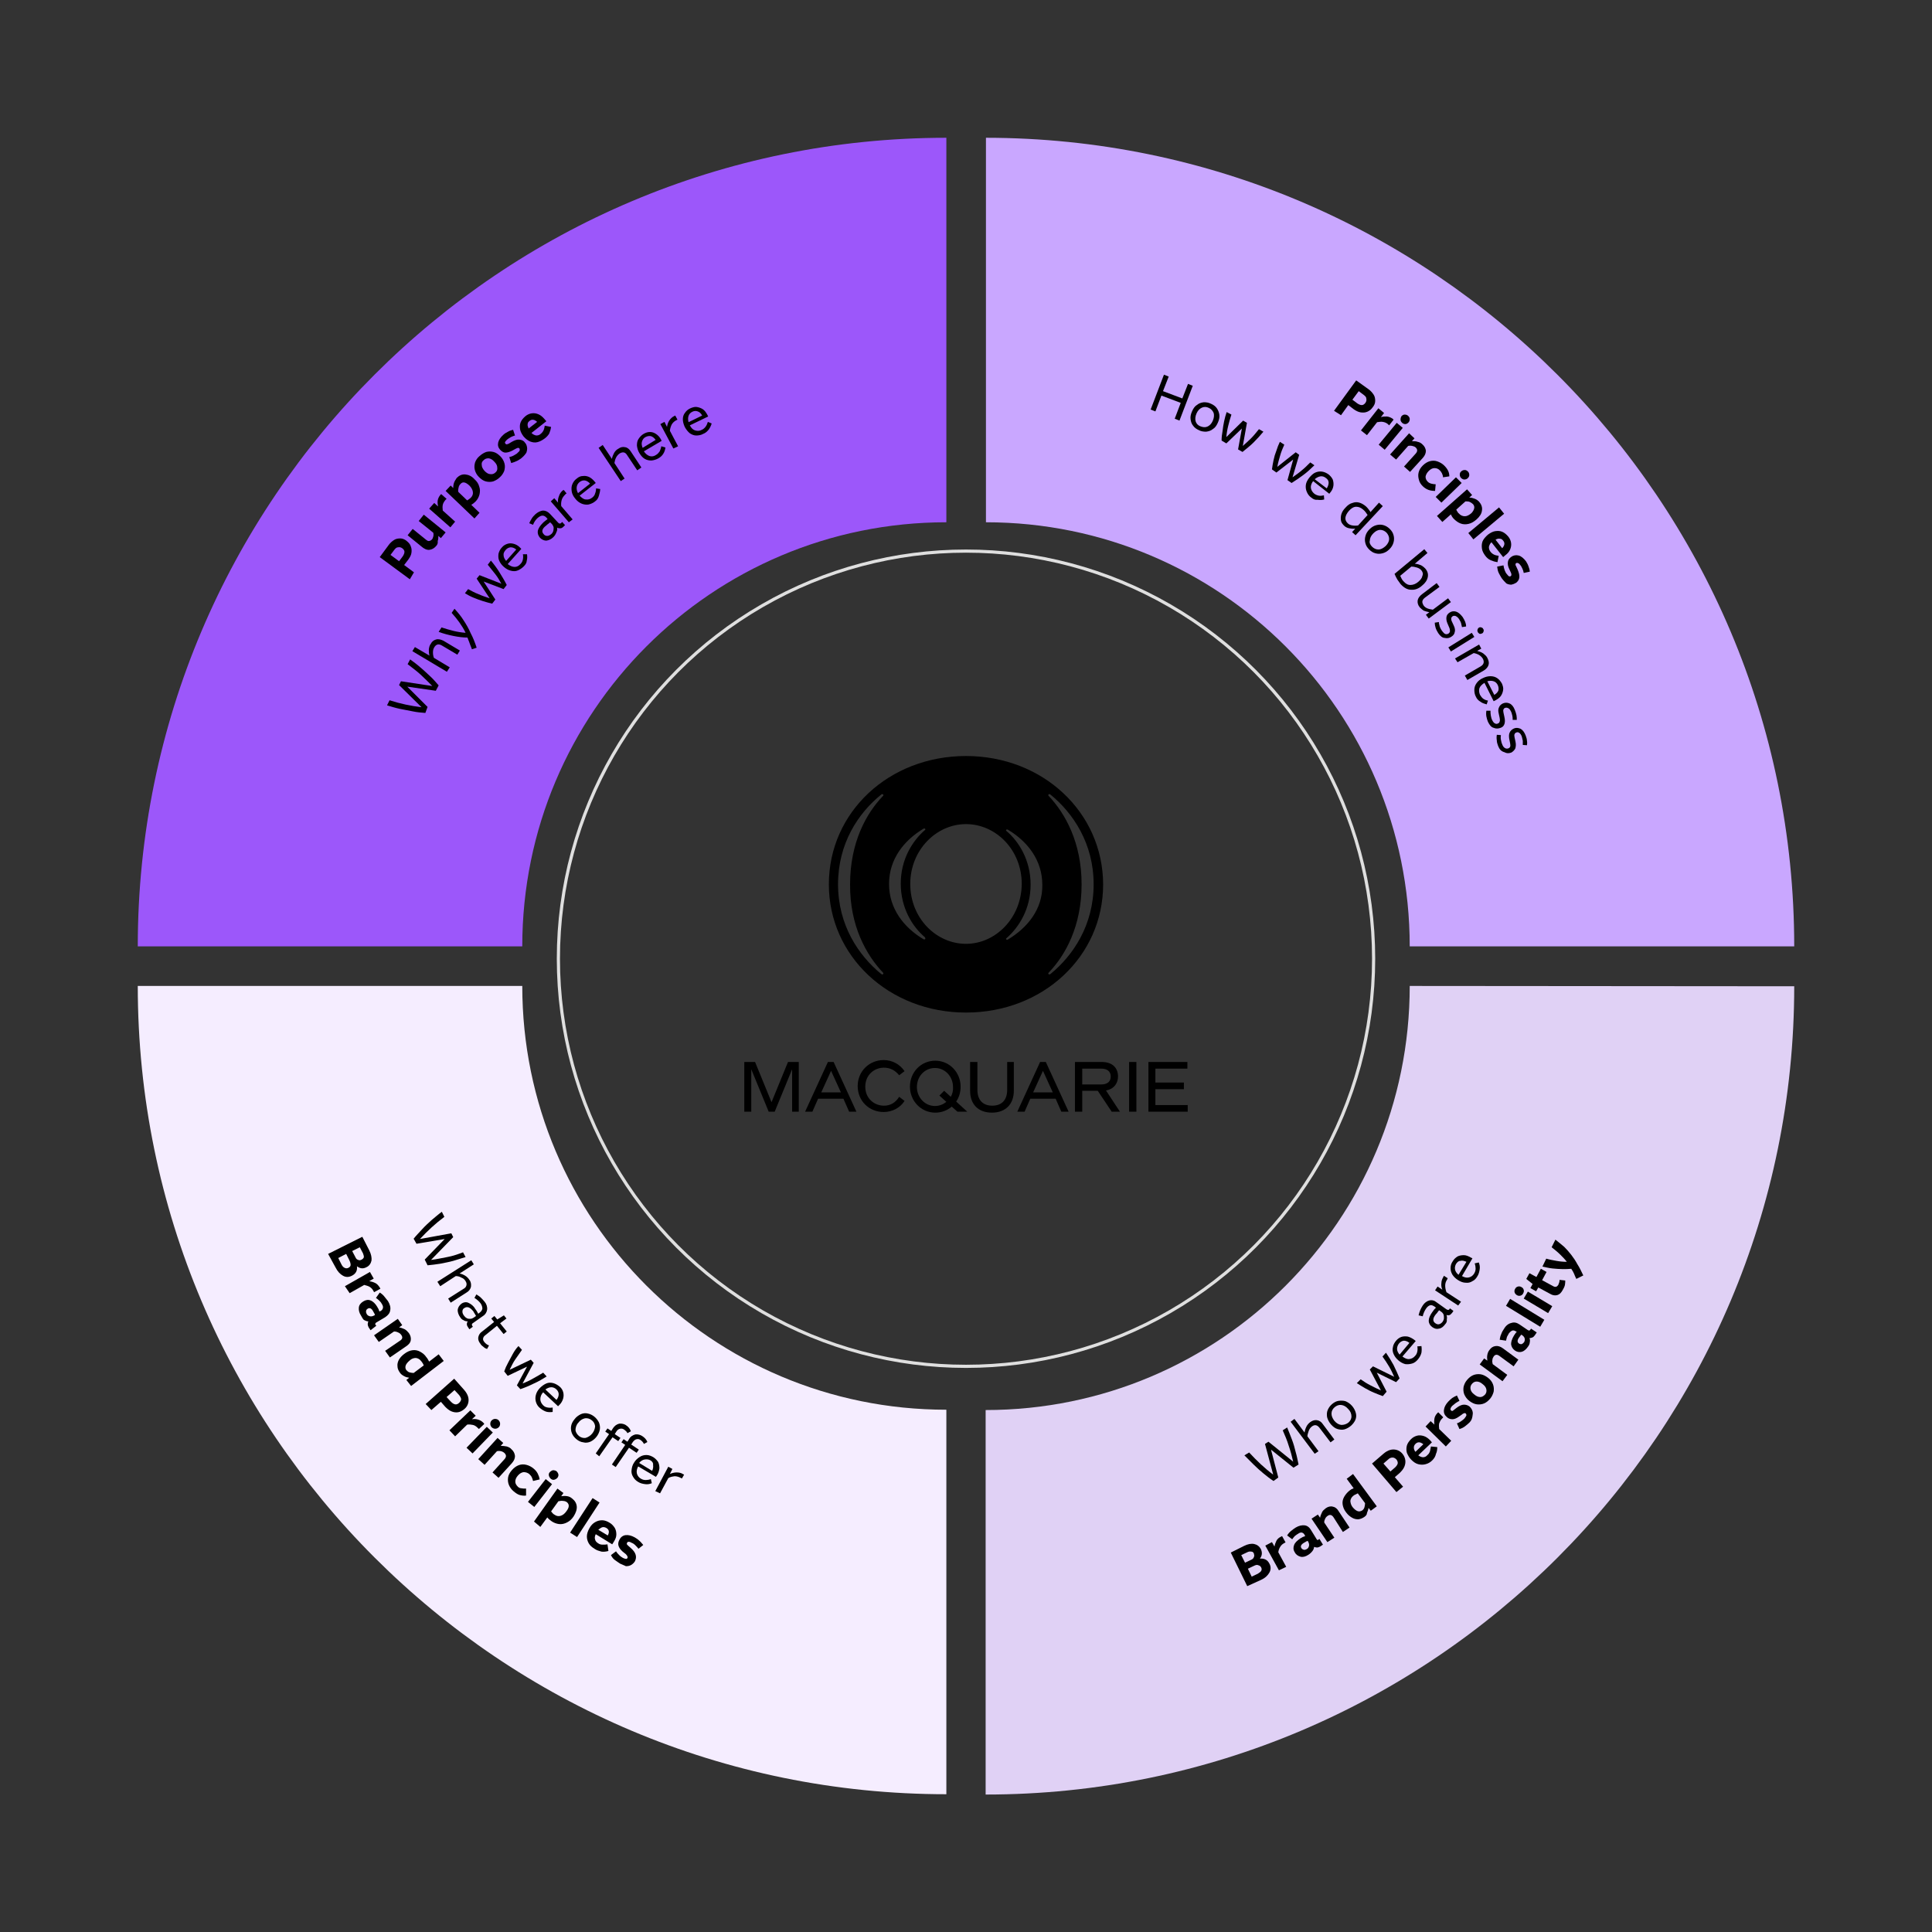<?xml version="1.0" encoding="utf-8"?>
<!-- Generator: Adobe Illustrator 22.1.0, SVG Export Plug-In . SVG Version: 6.00 Build 0)  -->
<svg version="1.1" id="Layer_1" xmlns="http://www.w3.org/2000/svg" xmlns:xlink="http://www.w3.org/1999/xlink" x="0px" y="0px"
	 viewBox="0 0 610 610" style="enable-background:new 0 0 610 610;" xml:space="preserve">
<rect x="0" y="0" width="610" height="610" fill="#333333" stroke="none"/>
<style type="text/css">
	.st0{fill:none;stroke:#DFDFDF;stroke-miterlimit:10;}
	.st1{fill:#9C57FA;}
	.st2{fill:#F5EDFF;}
	.st3{fill:#E0D1F5;}
	.st4{fill:#C9A7FF;}
	.st5{enable-background:new    ;}
</style>
<circle class="st0" cx="305" cy="302.7" r="128.7"/>
<path class="st1" d="M298.8,164.9V43.5c-141,0-255.3,114.3-255.3,255.3h121.4C164.9,224.8,224.8,164.9,298.8,164.9z"/>
<path class="st2" d="M164.9,311.3H43.5c0,141,114.3,255.2,255.3,255.2V445.1C224.8,445.1,164.9,385.2,164.9,311.3z"/>
<path class="st3" d="M445.1,311.3c0,73.9-59.9,133.9-133.9,133.9l0,0v121.4c141,0,255.3-114.3,255.3-255.2l0,0L445.1,311.3
	L445.1,311.3z"/>
<path class="st4" d="M445.1,298.8h121.4c0-141-114.3-255.2-255.2-255.3v121.4C385.2,164.9,445.1,224.8,445.1,298.8z"/>
<g class="st5">
	<path d="M129.4,182.9l-9.5-7l2.8-3.8c0.5-0.7,1.1-1.2,1.7-1.6c0.6-0.4,1.3-0.5,2-0.5c0.7,0,1.4,0.3,2,0.8s1.1,1,1.3,1.7
		c0.3,0.7,0.3,1.4,0.2,2.1s-0.5,1.4-1,2.1l-1.3,1.7l3.1,2.3L129.4,182.9z M124.5,173.6l-1.2,1.6l2.7,2l1.2-1.6
		c0.3-0.5,0.5-0.9,0.5-1.4c0-0.4-0.3-0.8-0.7-1.1c-0.4-0.3-0.9-0.4-1.3-0.3C125.2,172.8,124.9,173.1,124.5,173.6z"/>
</g>
<g class="st5">
	<path d="M137.7,172.4c-0.6,0.7-1.3,1.1-2.1,1.2c-0.8,0.1-1.7-0.3-2.6-1.1l-4.3-3.5l1.6-2l4.2,3.4c0.4,0.3,0.7,0.5,1,0.4
		c0.3,0,0.6-0.2,0.9-0.5c0.2-0.2,0.3-0.6,0.4-0.9c0.1-0.4,0.1-0.8,0-1.2l-4.6-3.7l1.6-2l6.9,5.6l-1.5,1.8l-0.8-0.7
		c0,0.6,0,1.1-0.2,1.6C138.3,171.5,138.1,172,137.7,172.4z"/>
</g>
<g class="st5">
	<path d="M142.2,166.5l-6.7-5.9l1.6-1.8l1.2,1.1c-0.1-0.6-0.2-1.3-0.1-1.9c0.1-0.6,0.4-1.2,0.8-1.7c0.1-0.1,0.2-0.2,0.3-0.3l1.7,1.5
		c-0.1,0.1-0.1,0.1-0.2,0.2c-0.1,0.1-0.1,0.1-0.2,0.2c-0.4,0.5-0.7,1-0.8,1.5c-0.1,0.5-0.1,1.1,0,1.8l3.9,3.5L142.2,166.5z"/>
</g>
<g class="st5">
	<path d="M149.8,163.7l-9.1-8.7l1.6-1.7l0.8,0.8c0-0.7,0.1-1.3,0.3-1.8c0.2-0.5,0.5-0.9,0.8-1.4c0.8-0.8,1.7-1.2,2.7-1.1
		c1,0.1,2,0.5,2.9,1.5c0.8,0.7,1.3,1.5,1.5,2.3c0.3,0.8,0.3,1.6,0.1,2.5c-0.2,0.8-0.6,1.6-1.3,2.3c-0.4,0.4-0.8,0.7-1.3,1l2.6,2.5
		L149.8,163.7z M145.4,152.8c-0.3,0.3-0.5,0.6-0.6,1.1c-0.1,0.4-0.2,0.9-0.1,1.4l2.8,2.7c0.2-0.1,0.4-0.3,0.6-0.4
		c0.2-0.1,0.3-0.3,0.5-0.4c0.6-0.6,0.8-1.2,0.7-1.9c-0.1-0.7-0.5-1.4-1.1-2C147,152.2,146.1,152,145.4,152.8z"/>
</g>
<g class="st5">
	<path d="M157.8,150.7c-0.6,0.6-1.3,1-2.1,1.3c-0.8,0.2-1.5,0.2-2.3,0c-0.8-0.2-1.5-0.7-2.2-1.4c-0.7-0.7-1.1-1.5-1.3-2.3
		c-0.2-0.8-0.1-1.6,0.1-2.3c0.3-0.8,0.7-1.4,1.4-2s1.3-1,2.1-1.3c0.8-0.2,1.5-0.2,2.3,0c0.8,0.2,1.5,0.7,2.2,1.4
		c0.7,0.7,1.1,1.5,1.3,2.3c0.2,0.8,0.1,1.6-0.1,2.3C158.9,149.4,158.5,150.1,157.8,150.7z M156.4,149.2c0.5-0.4,0.7-0.9,0.6-1.6
		c0-0.6-0.3-1.2-0.9-1.8c-0.6-0.7-1.2-1-1.8-1.1c-0.6,0-1.1,0.1-1.6,0.6c-0.5,0.4-0.7,0.9-0.6,1.5c0,0.6,0.3,1.2,0.9,1.9
		c0.6,0.6,1.2,1,1.8,1C155.4,149.8,156,149.6,156.4,149.2z"/>
</g>
<g class="st5">
	<path d="M164.8,144.5c-0.4,0.4-1,0.7-1.5,1c-0.6,0.3-1.2,0.5-1.9,0.7l-0.6-1.9c0.6-0.1,1.1-0.3,1.6-0.6c0.5-0.3,0.9-0.5,1.1-0.8
		c0.4-0.3,0.6-0.6,0.6-0.8c0-0.2,0-0.4-0.1-0.5c-0.1-0.1-0.2-0.2-0.4-0.2c-0.2,0-0.4,0.1-0.8,0.3l-1.1,0.6c-0.8,0.4-1.5,0.6-2.1,0.6
		c-0.7,0-1.2-0.4-1.7-0.9c-0.6-0.7-0.8-1.4-0.6-2.3c0.2-0.8,0.7-1.6,1.6-2.4c0.4-0.4,0.9-0.7,1.5-1c0.5-0.3,1.1-0.5,1.6-0.6l0.6,1.8
		c-0.4,0.1-0.9,0.3-1.3,0.5c-0.4,0.2-0.8,0.5-1.2,0.8c-0.3,0.3-0.5,0.5-0.6,0.7c-0.1,0.2-0.1,0.4,0.1,0.6c0.1,0.1,0.2,0.2,0.4,0.2
		c0.1,0,0.3-0.1,0.6-0.2l1-0.6c0.9-0.5,1.7-0.8,2.4-0.7c0.7,0.1,1.3,0.3,1.7,0.9c0.4,0.4,0.6,0.9,0.7,1.5c0.1,0.5,0,1.1-0.2,1.7
		C165.9,143.4,165.4,144,164.8,144.5z"/>
</g>
<g class="st5">
	<path d="M171.9,138.5c-0.7,0.5-1.4,0.9-2.2,1.1c-0.8,0.2-1.5,0.1-2.3-0.2c-0.7-0.3-1.4-0.8-2.1-1.6c-0.6-0.8-1-1.6-1.1-2.3
		c-0.1-0.8-0.1-1.5,0.2-2.2c0.3-0.7,0.8-1.3,1.5-1.9c0.6-0.5,1.3-0.8,2-0.9c0.7-0.1,1.4,0,2.1,0.3c0.7,0.3,1.3,0.8,1.9,1.5l0.6,0.7
		l-4.7,3.7c0.5,0.5,1,0.7,1.5,0.8c0.5,0,1-0.1,1.4-0.5c0.4-0.3,0.7-0.7,0.9-1.1c0.2-0.4,0.3-0.9,0.4-1.5l2,0.4
		c-0.1,0.7-0.3,1.4-0.6,2.1C173.1,137.4,172.6,138,171.9,138.5z M167.2,132.9c-0.4,0.3-0.6,0.6-0.6,1c-0.1,0.4,0.1,0.9,0.3,1.4
		l2.7-2.1C168.7,132.4,167.9,132.3,167.2,132.9z"/>
</g>
<g class="st5">
	<path d="M421.2,129.7l7-9.6l3.9,2.8c0.7,0.5,1.2,1.1,1.6,1.7c0.4,0.6,0.5,1.3,0.5,2c0,0.7-0.3,1.4-0.8,2c-0.5,0.7-1,1.1-1.7,1.4
		c-0.7,0.3-1.4,0.3-2.1,0.2c-0.7-0.1-1.5-0.5-2.2-1l-1.7-1.3l-2.3,3.2L421.2,129.7z M430.6,124.7l-1.6-1.2l-2,2.7l1.6,1.2
		c0.5,0.3,0.9,0.5,1.4,0.5c0.4,0,0.8-0.3,1.1-0.7c0.3-0.4,0.4-0.9,0.3-1.3C431.4,125.4,431.1,125.1,430.6,124.7z"/>
</g>
<g class="st5">
	<path d="M429.7,135.9l5.5-7l1.8,1.5l-1,1.3c0.6-0.2,1.2-0.2,1.9-0.2c0.7,0.1,1.2,0.3,1.8,0.7c0.1,0.1,0.2,0.2,0.3,0.3l-1.4,1.8
		c-0.1-0.1-0.1-0.1-0.2-0.2s-0.1-0.1-0.2-0.2c-0.5-0.4-1-0.6-1.6-0.7c-0.5-0.1-1.1,0-1.8,0.1l-3.2,4.1L429.7,135.9z"/>
</g>
<g class="st5">
	<path d="M435.3,140.4l5.7-6.9l1.9,1.6l-5.7,6.9L435.3,140.4z M442.7,133.5c-0.3-0.3-0.5-0.6-0.5-1c0-0.4,0.1-0.8,0.3-1.1
		c0.3-0.3,0.6-0.5,1-0.5c0.4,0,0.8,0.1,1.1,0.4c0.3,0.3,0.5,0.6,0.5,1c0,0.4-0.1,0.8-0.4,1.1s-0.6,0.5-1,0.5
		C443.4,133.9,443,133.8,442.7,133.5z"/>
</g>
<g class="st5">
	<path d="M438.9,143.5l6-6.7l1.7,1.6l-0.8,0.9c0.7,0,1.3,0,1.8,0.2c0.6,0.1,1.1,0.4,1.5,0.8c0.7,0.6,1,1.3,1.1,2
		c0,0.8-0.3,1.5-0.9,2.2l-4.1,4.5l-1.9-1.7l3.7-4.1c0.6-0.7,0.6-1.3,0-1.9c-0.3-0.3-0.7-0.4-1.1-0.5c-0.4-0.1-0.9-0.1-1.3,0
		l-3.8,4.3L438.9,143.5z"/>
</g>
<g class="st5">
	<path d="M449.2,153.5c-0.6-0.6-1-1.2-1.2-2c-0.2-0.7-0.3-1.5-0.1-2.3c0.2-0.8,0.6-1.5,1.3-2.2c0.7-0.7,1.5-1.2,2.3-1.4
		c0.8-0.2,1.6-0.2,2.4,0.1c0.8,0.3,1.5,0.7,2.1,1.3c0.5,0.5,0.9,1,1.2,1.6c0.3,0.6,0.4,1.2,0.4,1.8l-2,0.3c0-0.4-0.1-0.8-0.3-1.2
		c-0.2-0.4-0.4-0.7-0.7-1c-0.5-0.5-1-0.7-1.7-0.7c-0.6,0-1.2,0.3-1.8,0.9c-0.6,0.6-0.9,1.2-1,1.8c0,0.6,0.2,1.1,0.7,1.6
		c0.3,0.3,0.7,0.5,1.1,0.6c0.4,0.1,0.9,0.2,1.4,0.2l-0.2,2.1c-0.7,0-1.4-0.1-2-0.3C450.5,154.5,449.8,154.1,449.2,153.5z"/>
</g>
<g class="st5">
	<path d="M453.3,156.9l6.4-6.2l1.8,1.8l-6.4,6.2L453.3,156.9z M461.3,150.9c-0.3-0.3-0.4-0.7-0.4-1.1c0-0.4,0.2-0.8,0.5-1
		c0.3-0.3,0.7-0.4,1.1-0.4c0.4,0,0.7,0.2,1,0.5c0.3,0.3,0.4,0.7,0.4,1.1c0,0.4-0.2,0.7-0.5,1c-0.3,0.3-0.7,0.4-1.1,0.4
		C462,151.4,461.6,151.2,461.3,150.9z"/>
</g>
<g class="st5">
	<path d="M453.7,162.9l9.5-8.4l1.6,1.8l-0.9,0.8c0.7,0,1.3,0.2,1.8,0.4c0.5,0.2,0.9,0.5,1.3,0.9c0.7,0.8,1.1,1.8,0.9,2.8
		c-0.1,1-0.7,1.9-1.7,2.8c-0.8,0.7-1.6,1.2-2.5,1.4c-0.8,0.2-1.7,0.2-2.5-0.1c-0.8-0.3-1.5-0.8-2.2-1.5c-0.4-0.4-0.7-0.9-0.9-1.4
		l-2.7,2.4L453.7,162.9z M465.1,159.2c-0.3-0.3-0.6-0.5-1-0.7s-0.9-0.2-1.4-0.2l-2.9,2.6c0.1,0.2,0.2,0.5,0.4,0.7
		c0.1,0.2,0.2,0.4,0.4,0.5c0.5,0.6,1.2,0.9,1.9,0.9c0.7,0,1.4-0.4,2.1-1C465.5,161,465.8,160,465.1,159.2z"/>
</g>
<g class="st5">
	<path d="M463.6,168.3l9.7-8.1l1.6,2l-9.7,8.1L463.6,168.3z"/>
</g>
<g class="st5">
	<path d="M468.9,175.4c-0.5-0.7-0.9-1.4-1-2.2c-0.1-0.8-0.1-1.5,0.2-2.3c0.3-0.7,0.9-1.4,1.7-2.1c0.8-0.6,1.6-1,2.3-1.1
		c0.8-0.1,1.5-0.1,2.2,0.2c0.7,0.3,1.3,0.8,1.9,1.5c0.5,0.6,0.8,1.3,0.9,2s0,1.4-0.3,2.1c-0.3,0.7-0.8,1.3-1.5,1.8l-0.7,0.6
		l-3.7-4.7c-0.5,0.5-0.7,1-0.8,1.5c0,0.5,0.1,1,0.5,1.5c0.3,0.4,0.7,0.7,1.1,0.9c0.4,0.2,0.9,0.3,1.5,0.4l-0.4,2
		c-0.7-0.1-1.4-0.3-2.1-0.6C470,176.6,469.4,176.1,468.9,175.4z M474.6,170.7c-0.3-0.4-0.6-0.6-1-0.6c-0.4-0.1-0.9,0-1.4,0.3
		l2.1,2.7C475.1,172.2,475.2,171.4,474.6,170.7z"/>
</g>
<g class="st5">
	<path d="M474.1,182.5c-0.3-0.5-0.6-1-0.9-1.6c-0.3-0.6-0.4-1.3-0.5-2l2-0.4c0.1,0.6,0.2,1.1,0.4,1.6c0.2,0.5,0.4,0.9,0.7,1.2
		c0.3,0.4,0.5,0.6,0.7,0.7c0.2,0,0.4,0,0.5-0.1c0.1-0.1,0.2-0.2,0.2-0.4c0-0.2,0-0.4-0.2-0.8l-0.5-1.1c-0.4-0.8-0.5-1.5-0.4-2.2
		c0.1-0.7,0.5-1.2,1.1-1.6c0.7-0.5,1.5-0.6,2.3-0.4c0.8,0.2,1.6,0.9,2.3,1.8c0.3,0.5,0.6,1,0.8,1.6c0.2,0.6,0.4,1.1,0.4,1.7
		l-1.9,0.4c-0.1-0.5-0.2-0.9-0.4-1.3c-0.2-0.4-0.4-0.9-0.7-1.2c-0.2-0.3-0.4-0.5-0.7-0.6c-0.2-0.1-0.4-0.1-0.6,0
		c-0.1,0.1-0.2,0.2-0.2,0.4s0,0.3,0.2,0.6l0.5,1.1c0.4,1,0.6,1.8,0.5,2.5c-0.1,0.7-0.5,1.2-1,1.6c-0.5,0.3-1,0.5-1.5,0.6
		c-0.5,0-1.1-0.1-1.6-0.4C475.1,183.7,474.6,183.2,474.1,182.5z"/>
</g>
<g class="st5">
	<path d="M393.8,500.8l-5.2-10.6l4.2-2.1c1.2-0.6,2.3-0.8,3.2-0.6c0.9,0.2,1.6,0.7,2.1,1.6c0.5,1.1,0.4,2.1-0.3,3
		c1.4-0.1,2.4,0.4,3,1.6c0.5,0.9,0.5,1.9,0,2.8c-0.5,0.9-1.3,1.7-2.6,2.3L393.8,500.8z M393.8,490.1l-1.9,0.9l1.2,2.4l1.9-0.9
		c0.5-0.2,0.8-0.5,0.9-0.9c0.2-0.3,0.1-0.7,0-1.1c-0.2-0.4-0.4-0.6-0.8-0.6C394.6,489.8,394.2,489.9,393.8,490.1z M395.9,494.4
		l-1.9,0.9l1.2,2.5l1.9-0.9c0.5-0.3,0.9-0.6,1.1-0.9c0.2-0.4,0.2-0.7,0-1.1c-0.2-0.4-0.5-0.6-0.9-0.7
		C396.9,494,396.5,494.1,395.9,494.4z"/>
</g>
<g class="st5">
	<path d="M403.8,495.8l-4.3-7.8l2.1-1.1l0.8,1.4c0.1-0.6,0.3-1.2,0.6-1.8c0.3-0.6,0.8-1,1.4-1.3c0.1-0.1,0.3-0.1,0.4-0.2l1.1,2
		c-0.1,0-0.2,0.1-0.2,0.1c-0.1,0-0.2,0.1-0.2,0.1c-0.6,0.3-1,0.7-1.3,1.2c-0.3,0.5-0.5,1-0.6,1.7l2.5,4.6L403.8,495.8z"/>
</g>
<g class="st5">
	<path d="M413.1,490.9c-0.9,0.6-1.8,0.8-2.5,0.6s-1.4-0.6-1.8-1.4c-0.5-0.8-0.5-1.5-0.2-2.3s1-1.4,2-2.1c0.2-0.1,0.4-0.2,0.7-0.4
		c0.2-0.1,0.5-0.2,0.8-0.3l-0.2-0.4c-0.2-0.4-0.5-0.6-0.8-0.7c-0.3-0.1-0.8,0-1.3,0.4c-0.4,0.2-0.7,0.5-1,0.7
		c-0.3,0.3-0.5,0.6-0.8,1l-1.6-1.2c0.3-0.5,0.7-1,1.2-1.4c0.5-0.4,1-0.8,1.5-1.1c1-0.6,2-0.8,2.8-0.7c0.9,0.1,1.6,0.7,2.1,1.6
		l1.6,2.6c0.1,0.2,0.2,0.3,0.3,0.4c0.1,0.1,0.3,0,0.4-0.1l0.3-0.2l1.1,1.8l-0.9,0.6c-0.4,0.2-0.7,0.3-1,0.3s-0.6-0.1-0.9-0.2
		c0,0.4-0.2,0.9-0.5,1.3S413.6,490.6,413.1,490.9z M410.9,488.8c0.2,0.3,0.4,0.4,0.7,0.5c0.3,0.1,0.6,0,1-0.2c0.4-0.2,0.6-0.6,0.7-1
		c0.1-0.4,0-0.9-0.3-1.4l-0.1-0.2c-0.2,0.1-0.3,0.1-0.5,0.2c-0.1,0.1-0.3,0.2-0.5,0.3C410.8,487.6,410.5,488.2,410.9,488.8z"/>
</g>
<g class="st5">
	<path d="M419.1,486.9l-5-7.4l2-1.3l0.7,1c0.1-0.7,0.4-1.2,0.6-1.7s0.7-0.9,1.2-1.3c0.7-0.5,1.5-0.7,2.2-0.5
		c0.7,0.1,1.4,0.6,1.9,1.5l3.4,5.1l-2.1,1.4L421,479c-0.5-0.7-1.1-0.9-1.8-0.4c-0.3,0.2-0.6,0.5-0.8,0.9c-0.2,0.4-0.3,0.8-0.3,1.2
		l3.2,4.8L419.1,486.9z"/>
</g>
<g class="st5">
	<path d="M430.7,479c-0.6,0.4-1.2,0.6-1.8,0.7c-0.7,0-1.3-0.1-2-0.5c-0.7-0.4-1.3-0.9-1.9-1.7c-0.7-0.9-1-1.8-1.1-2.6
		c-0.1-0.8,0.1-1.6,0.5-2.3c0.4-0.7,0.9-1.3,1.6-1.9c0.2-0.2,0.5-0.3,0.7-0.5c0.2-0.1,0.5-0.2,0.7-0.3l-2.2-3l2-1.5l7.5,10.2
		l-1.9,1.4l-0.7-0.9c-0.1,0.6-0.3,1.1-0.5,1.6C431.6,478.2,431.3,478.6,430.7,479z M427.1,475.9c0.5,0.6,1,1,1.5,1.2
		c0.5,0.2,1,0.1,1.5-0.2c0.3-0.2,0.6-0.6,0.7-1c0.1-0.4,0.2-0.8,0.2-1.3l-2.3-3.1c-0.4,0.2-0.8,0.4-1.2,0.6c-0.4,0.3-0.7,0.6-0.9,1
		c-0.2,0.4-0.3,0.8-0.2,1.2C426.5,474.9,426.7,475.4,427.1,475.9z"/>
</g>
<g class="st5">
	<path d="M440.9,471.1l-7.7-9l3.6-3.1c0.7-0.6,1.4-1,2.1-1.2s1.4-0.2,2.1,0c0.7,0.2,1.3,0.6,1.8,1.2c0.5,0.6,0.8,1.3,0.9,2
		c0.1,0.7,0,1.4-0.3,2.1s-0.8,1.3-1.4,1.9l-1.6,1.4l2.6,3L440.9,471.1z M438.3,460.8l-1.5,1.3l2.2,2.5l1.5-1.3
		c0.4-0.4,0.7-0.8,0.8-1.2c0.1-0.4-0.1-0.9-0.4-1.3c-0.4-0.4-0.8-0.6-1.2-0.6C439.1,460.2,438.7,460.4,438.3,460.8z"/>
</g>
<g class="st5">
	<path d="M452.2,461.1c-0.6,0.6-1.3,1-2.1,1.2c-0.7,0.2-1.5,0.2-2.3,0s-1.5-0.7-2.2-1.4c-0.7-0.7-1.1-1.5-1.4-2.2
		c-0.2-0.8-0.2-1.5,0-2.3c0.2-0.7,0.7-1.4,1.3-2c0.6-0.6,1.2-0.9,1.9-1.1s1.4-0.1,2.1,0.1c0.7,0.2,1.4,0.7,2,1.3l0.6,0.7l-4.3,4.1
		c0.5,0.4,1.1,0.6,1.5,0.6c0.5,0,1-0.2,1.4-0.7c0.4-0.3,0.6-0.7,0.8-1.2c0.1-0.5,0.2-1,0.3-1.5l2,0.2c0,0.7-0.1,1.5-0.4,2.1
		C453.2,459.9,452.8,460.5,452.2,461.1z M446.9,455.9c-0.3,0.3-0.5,0.7-0.5,1.1c0,0.4,0.1,0.9,0.5,1.4l2.5-2.4
		C448.4,455.2,447.6,455.2,446.9,455.9z"/>
</g>
<g class="st5">
	<path d="M456.5,456.7l-6.4-6.3l1.6-1.7l1.2,1.1c-0.1-0.6-0.1-1.3,0-1.9c0.1-0.6,0.4-1.2,0.9-1.7c0.1-0.1,0.2-0.2,0.3-0.3l1.6,1.6
		c-0.1,0-0.1,0.1-0.2,0.2c-0.1,0.1-0.1,0.1-0.2,0.2c-0.5,0.5-0.7,1-0.9,1.5c-0.1,0.5-0.1,1.1,0,1.8l3.8,3.7L456.5,456.7z"/>
</g>
<g class="st5">
	<path d="M464,449.1c-0.4,0.4-0.9,0.8-1.4,1.2c-0.5,0.4-1.1,0.7-1.8,0.9l-0.8-1.8c0.6-0.2,1.1-0.5,1.5-0.8c0.4-0.3,0.8-0.6,1-0.9
		c0.3-0.4,0.5-0.7,0.5-0.9c0-0.2-0.1-0.4-0.2-0.5c-0.1-0.1-0.3-0.2-0.5-0.1s-0.4,0.1-0.7,0.4l-1,0.7c-0.7,0.5-1.4,0.8-2,0.8
		c-0.7,0-1.3-0.2-1.8-0.7c-0.7-0.6-1-1.3-0.9-2.2c0.1-0.9,0.5-1.7,1.3-2.6c0.4-0.4,0.8-0.8,1.3-1.2c0.5-0.3,1-0.6,1.5-0.8l0.8,1.7
		c-0.4,0.2-0.8,0.4-1.2,0.7c-0.4,0.3-0.7,0.6-1.1,0.9c-0.3,0.3-0.4,0.5-0.5,0.8s0,0.4,0.1,0.6c0.1,0.1,0.3,0.2,0.4,0.2
		c0.1,0,0.3-0.1,0.5-0.3l0.9-0.7c0.8-0.6,1.6-1,2.3-1c0.7,0,1.3,0.2,1.8,0.6c0.4,0.4,0.7,0.8,0.9,1.4s0.1,1.1,0,1.7
		S464.6,448.5,464,449.1z"/>
</g>
<g class="st5">
	<path d="M470.5,441.6c-0.6,0.7-1.2,1.2-1.9,1.5c-0.7,0.3-1.5,0.4-2.3,0.3c-0.8-0.1-1.6-0.5-2.4-1.1c-0.8-0.6-1.3-1.4-1.6-2.1
		c-0.3-0.8-0.3-1.6-0.2-2.3c0.2-0.8,0.5-1.5,1.1-2.2c0.6-0.7,1.2-1.2,1.9-1.5c0.7-0.3,1.5-0.4,2.3-0.3c0.8,0.1,1.6,0.5,2.4,1.1
		c0.8,0.6,1.3,1.3,1.6,2.1c0.3,0.8,0.3,1.6,0.2,2.3C471.4,440.1,471.1,440.9,470.5,441.6z M468.9,440.3c0.4-0.5,0.5-1,0.4-1.6
		s-0.5-1.2-1.2-1.7c-0.7-0.6-1.3-0.8-1.9-0.8c-0.6,0-1.1,0.3-1.5,0.8c-0.4,0.5-0.5,1-0.4,1.6s0.5,1.2,1.2,1.7
		c0.7,0.6,1.3,0.8,1.9,0.8S468.5,440.7,468.9,440.3z"/>
</g>
<g class="st5">
	<path d="M474.4,436.1l-7.2-5.3l1.4-1.9l1,0.7c-0.1-0.7-0.1-1.3,0-1.8c0.1-0.6,0.3-1.1,0.7-1.6c0.5-0.7,1.1-1.1,1.9-1.2
		c0.7-0.1,1.5,0.1,2.3,0.7l4.9,3.6l-1.5,2.1l-4.5-3.3c-0.7-0.5-1.3-0.5-1.8,0.2c-0.2,0.3-0.4,0.7-0.4,1.1c-0.1,0.4,0,0.9,0.1,1.3
		l4.6,3.4L474.4,436.1z"/>
</g>
<g class="st5">
	<path d="M482.5,425.1c-0.6,0.9-1.3,1.5-2,1.7c-0.7,0.2-1.5,0.1-2.2-0.4c-0.7-0.5-1.1-1.2-1.2-2c0-0.8,0.3-1.7,0.9-2.7
		c0.1-0.2,0.3-0.4,0.4-0.6s0.3-0.4,0.5-0.6l-0.4-0.2c-0.3-0.2-0.7-0.3-1-0.2c-0.3,0.1-0.7,0.4-1.1,0.9c-0.2,0.4-0.4,0.7-0.6,1.1
		c-0.1,0.4-0.2,0.8-0.3,1.2l-2-0.3c0.1-0.6,0.2-1.2,0.5-1.8c0.2-0.6,0.5-1.1,0.9-1.7c0.6-1,1.4-1.6,2.3-1.8c0.9-0.3,1.7-0.1,2.6,0.5
		l2.5,1.7c0.2,0.1,0.3,0.2,0.5,0.2c0.1,0,0.3-0.1,0.4-0.3l0.2-0.3l1.8,1.2l-0.6,0.9c-0.2,0.3-0.5,0.6-0.8,0.7
		c-0.3,0.1-0.6,0.2-0.9,0.2c0.2,0.4,0.2,0.9,0.1,1.3C483,424.2,482.8,424.7,482.5,425.1z M479.6,424.2c0.3,0.2,0.5,0.2,0.8,0.2
		c0.3-0.1,0.5-0.3,0.8-0.6c0.2-0.4,0.3-0.8,0.2-1.2s-0.4-0.8-0.9-1.1l-0.2-0.1c-0.1,0.1-0.2,0.3-0.3,0.4c-0.1,0.1-0.2,0.3-0.3,0.4
		C479,423.1,479,423.8,479.6,424.2z"/>
</g>
<g class="st5">
	<path d="M486.3,418.9l-10.8-6.6l1.3-2.2l10.8,6.6L486.3,418.9z"/>
</g>
<g class="st5">
	<path d="M480.9,408.4c-0.2,0.4-0.5,0.6-0.9,0.7c-0.4,0.1-0.8,0-1.1-0.2s-0.6-0.5-0.7-0.9c-0.1-0.4,0-0.8,0.2-1.1
		c0.2-0.4,0.5-0.6,0.9-0.7c0.4-0.1,0.8,0,1.1,0.2c0.4,0.2,0.6,0.5,0.7,0.9C481.2,407.7,481.1,408,480.9,408.4z M488.8,414.6
		l-7.7-4.6l1.3-2.2l7.7,4.6L488.8,414.6z"/>
</g>
<g class="st5">
	<path d="M493.4,407.3c-0.5,0.9-1,1.4-1.7,1.6c-0.7,0.2-1.5,0.1-2.3-0.4l-3.7-2l-0.7,1.2l-1.8-1l0.7-1.3l-2-1.6l1-1.8l2.2,1.2
		l1.4-2.6l1.8,1l-1.4,2.6l3.5,1.9c0.7,0.4,1.2,0.2,1.6-0.4c0.1-0.2,0.2-0.5,0.3-0.8s0.1-0.6,0.1-0.8l1.8,0.2c0,0.4,0,0.9-0.1,1.4
		S493.7,406.8,493.4,407.3z"/>
</g>
<g class="st5">
	<path d="M499.9,402.7l-2.2,1.1c-0.3-0.6-0.5-1.1-0.7-1.6c-0.2-0.5-0.5-1-0.9-1.6c-0.8,0.1-1.7,0.1-2.7,0.1c-1,0-2.1-0.1-3.2-0.2
		c-1.1-0.1-2.2-0.4-3.2-0.6l1.2-2.5c1,0.3,2.1,0.5,3.2,0.7c1.1,0.2,2.2,0.3,3.3,0.3c-0.6-0.8-1.3-1.5-2.1-2.3
		c-0.8-0.8-1.7-1.5-2.7-2.3l1.2-2.4c1,0.8,2,1.6,2.8,2.3c0.8,0.8,1.5,1.6,2.2,2.5s1.3,1.8,1.9,2.9
		C498.7,400.2,499.3,401.4,499.9,402.7z"/>
</g>
<g class="st5">
	<path d="M134.3,225.1c-1.3-0.1-2.6-0.2-4-0.5s-2.7-0.5-4.1-0.8c-1.4-0.3-2.7-0.7-4-1.1l0.8-1.6c3.4,1.1,6.8,1.8,10.1,2.2l-7.1-7
		l0.6-1.2l9.9,1.5c-1.2-1.2-2.4-2.4-3.7-3.6c-1.3-1.2-2.7-2.2-4.1-3.3l0.8-1.5c1.1,0.8,2.2,1.6,3.2,2.5c1.1,0.9,2.1,1.9,3.1,2.8
		s1.9,2,2.7,2.9l-0.9,1.7l-9-1.3l6.4,6.4L134.3,225.1z"/>
</g>
<g class="st5">
	<path d="M141.1,212.1l-10.9-6.5l0.8-1.3l4.6,2.7c-0.2-0.7-0.2-1.3-0.2-2c0.1-0.6,0.2-1.2,0.6-1.7c0.4-0.8,1-1.2,1.7-1.4
		c0.7-0.2,1.5,0,2.3,0.4l5.2,3.1l-0.8,1.3l-4.9-2.9c-1-0.6-1.8-0.4-2.4,0.6c-0.3,0.5-0.4,1-0.4,1.6c0,0.6,0.1,1.2,0.3,1.7l5,3
		L141.1,212.1z"/>
</g>
<g class="st5">
	<path d="M150.5,204.5l-1.5,0.5c-0.2-0.5-0.3-0.9-0.5-1.3c-0.1-0.4-0.3-0.7-0.4-1.1c-0.2-0.4-0.3-0.8-0.5-1.3
		c-1.4,0-2.9-0.2-4.4-0.5c-1.5-0.3-3.1-0.7-4.7-1.3l0.9-1.4c1.3,0.4,2.5,0.8,3.8,1.1c1.2,0.3,2.5,0.5,3.8,0.6
		c-0.5-1.1-1.2-2.2-1.9-3.2c-0.7-1-1.6-2.1-2.5-3.1l0.9-1.3c1.1,1.2,2.1,2.4,2.9,3.7c0.8,1.2,1.6,2.6,2.2,4
		C149.3,201.2,149.9,202.7,150.5,204.5z"/>
</g>
<g class="st5">
	<path d="M155.4,190.6c-0.9-0.2-1.9-0.5-2.9-0.8c-1-0.3-2-0.7-3-1.1c-1-0.4-1.9-0.9-2.7-1.4l1-1.3c1.1,0.6,2.2,1.2,3.3,1.6
		c1.1,0.5,2.3,0.9,3.5,1.3l-4.1-6.2l0.9-1.1l6.9,2.7c-0.6-1.1-1.2-2.1-1.9-3c-0.7-0.9-1.5-1.9-2.4-3l1-1.3c1,1.2,1.9,2.4,2.7,3.7
		c0.8,1.3,1.6,2.6,2.3,4l-1,1.3l-6.3-2.4l3.7,5.7L155.4,190.6z"/>
</g>
<g class="st5">
	<path d="M165.4,178.8c-0.6,0.6-1.2,1-1.9,1.3s-1.4,0.3-2.2,0.1c-0.8-0.2-1.5-0.6-2.2-1.2c-0.7-0.6-1.2-1.3-1.5-2
		c-0.3-0.7-0.3-1.4-0.2-2.2c0.2-0.7,0.5-1.4,1.1-2c0.5-0.6,1.1-0.9,1.7-1.1s1.3-0.2,2,0c0.7,0.2,1.3,0.5,1.9,1.1l0.5,0.5l-4.3,4.8
		c0.8,0.6,1.5,0.9,2.2,0.9c0.7,0,1.3-0.3,1.9-1c0.4-0.4,0.6-0.9,0.7-1.4c0.1-0.5,0.1-1.1,0-1.6l1.3,0c0.1,0.7,0.1,1.4-0.1,2.1
		C166.3,177.6,166,178.2,165.4,178.8z M159.6,173.7c-0.4,0.5-0.7,1-0.6,1.6c0,0.6,0.3,1.2,0.8,1.8l3.2-3.6c-0.6-0.5-1.2-0.7-1.8-0.7
		C160.5,172.9,160,173.2,159.6,173.7z"/>
</g>
<g class="st5">
	<path d="M174.7,169.6c-0.7,0.7-1.5,1-2.2,1.1c-0.7,0-1.4-0.3-2-0.9c-0.6-0.7-0.8-1.4-0.7-2.2c0.2-0.8,0.7-1.6,1.6-2.5
		c0.2-0.2,0.4-0.4,0.7-0.6c0.2-0.2,0.5-0.4,0.8-0.6l-0.4-0.5c-0.4-0.4-0.8-0.6-1.2-0.6c-0.4,0-0.9,0.2-1.5,0.7
		c-0.7,0.6-1.2,1.4-1.5,2.2l-1.2-0.5c0.2-0.5,0.5-1,0.8-1.5c0.3-0.5,0.7-0.9,1.1-1.3c0.8-0.7,1.6-1.1,2.4-1.2c0.8,0,1.5,0.3,2.2,1
		l2.6,2.8c0.2,0.2,0.3,0.3,0.5,0.3c0.2,0,0.3,0,0.5-0.2l0.3-0.3l0.9,1l-0.5,0.5c-0.3,0.3-0.6,0.5-1,0.5c-0.3,0-0.6,0-1-0.2
		c0.1,0.5,0,1-0.2,1.4C175.4,168.8,175.1,169.2,174.7,169.6z M171.7,168.7c0.3,0.4,0.7,0.5,1.1,0.5c0.4,0,0.8-0.2,1.3-0.6
		c0.3-0.3,0.5-0.6,0.6-1c0.1-0.4,0.1-0.7,0.1-1.1c-0.1-0.4-0.3-0.7-0.5-1l-0.6-0.6c-0.2,0.2-0.4,0.3-0.6,0.5
		c-0.2,0.1-0.4,0.3-0.6,0.5C171.1,166.9,170.9,167.9,171.7,168.7z"/>
</g>
<g class="st5">
	<path d="M179.6,164.9l-5.7-6.6l1.1-1l1.2,1.4c-0.1-0.7,0-1.4,0.3-2.1c0.2-0.7,0.6-1.2,1.1-1.7c0.1,0,0.1-0.1,0.2-0.1
		c0.1,0,0.1-0.1,0.2-0.1l0.9,1.1c-0.1,0-0.1,0.1-0.2,0.1s-0.1,0.1-0.2,0.2c-0.5,0.5-0.9,1-1.1,1.6c-0.2,0.6-0.3,1.3-0.2,2.1l3.6,4.2
		L179.6,164.9z"/>
</g>
<g class="st5">
	<path d="M187.9,158.3c-0.6,0.5-1.3,0.8-2.1,1c-0.7,0.1-1.5,0-2.2-0.3c-0.7-0.3-1.4-0.8-2-1.6c-0.6-0.7-1-1.5-1.1-2.3
		c-0.1-0.8-0.1-1.5,0.2-2.2c0.3-0.7,0.7-1.3,1.4-1.8c0.6-0.5,1.2-0.8,1.9-0.8c0.7-0.1,1.3,0,2,0.3c0.6,0.3,1.2,0.8,1.7,1.4l0.4,0.5
		l-5.1,4c0.7,0.7,1.3,1.2,2,1.2c0.7,0.1,1.4-0.1,2-0.6c0.4-0.3,0.8-0.8,0.9-1.3c0.2-0.5,0.3-1,0.3-1.6l1.3,0.2
		c0,0.7-0.2,1.4-0.4,2.1S188.6,157.8,187.9,158.3z M183,152.2c-0.5,0.4-0.8,0.9-0.9,1.5c-0.1,0.6,0,1.3,0.4,2l3.8-3
		c-0.5-0.6-1.1-0.9-1.6-1C184.1,151.6,183.5,151.8,183,152.2z"/>
</g>
<g class="st5">
	<path d="M196,151.9l-7-10.5l1.3-0.9l2.9,4.4c0.1-0.7,0.4-1.3,0.7-1.9c0.3-0.5,0.7-1,1.3-1.3c0.7-0.5,1.4-0.7,2.2-0.5
		c0.7,0.1,1.3,0.6,1.8,1.4l3.3,5l-1.3,0.9l-3.2-4.8c-0.6-1-1.4-1.1-2.4-0.5c-0.4,0.3-0.8,0.7-1.1,1.3c-0.3,0.6-0.4,1.1-0.5,1.7
		l3.2,4.9L196,151.9z"/>
</g>
<g class="st5">
	<path d="M207.9,144.7c-0.7,0.4-1.4,0.6-2.2,0.7c-0.7,0-1.4-0.1-2.1-0.5c-0.7-0.4-1.2-1-1.7-1.8c-0.5-0.8-0.7-1.6-0.8-2.4
		c0-0.8,0.1-1.5,0.5-2.1c0.4-0.6,0.9-1.2,1.6-1.6c0.7-0.4,1.3-0.6,2-0.6c0.7,0,1.3,0.2,1.9,0.6c0.6,0.4,1.1,0.9,1.5,1.6l0.3,0.6
		l-5.6,3.3c0.5,0.8,1.2,1.3,1.8,1.5c0.7,0.2,1.4,0.1,2.1-0.4c0.5-0.3,0.8-0.7,1.1-1.1c0.2-0.5,0.4-1,0.5-1.6l1.3,0.4
		c-0.1,0.7-0.3,1.4-0.7,2C209.1,143.8,208.6,144.3,207.9,144.7z M203.8,138c-0.6,0.3-0.9,0.8-1.1,1.4c-0.2,0.6-0.1,1.3,0.2,2
		l4.1-2.5c-0.4-0.6-0.9-1-1.5-1.2C204.9,137.6,204.4,137.7,203.8,138z"/>
</g>
<g class="st5">
	<path d="M212.6,141.6l-4.1-7.7l1.3-0.7l0.8,1.6c0.1-0.7,0.3-1.4,0.7-2s0.9-1.1,1.5-1.4c0.1,0,0.1-0.1,0.2-0.1
		c0.1,0,0.1-0.1,0.2-0.1l0.7,1.3c-0.1,0-0.1,0.1-0.2,0.1c-0.1,0-0.1,0.1-0.2,0.1c-0.6,0.3-1.1,0.8-1.4,1.3c-0.3,0.6-0.5,1.2-0.6,2
		l2.6,4.9L212.6,141.6z"/>
</g>
<g class="st5">
	<path d="M222,137c-0.7,0.4-1.5,0.5-2.2,0.5s-1.4-0.3-2-0.7c-0.6-0.5-1.1-1.1-1.6-2c-0.4-0.9-0.6-1.7-0.6-2.4c0-0.8,0.2-1.5,0.7-2.1
		c0.4-0.6,1-1.1,1.7-1.4c0.7-0.3,1.4-0.5,2-0.4s1.3,0.3,1.9,0.7c0.6,0.4,1,1,1.4,1.7l0.3,0.6l-5.8,2.8c0.5,0.9,1,1.4,1.7,1.6
		s1.4,0.2,2.1-0.2c0.5-0.2,0.9-0.6,1.2-1c0.3-0.4,0.5-0.9,0.7-1.5l1.2,0.5c-0.2,0.7-0.5,1.3-0.9,1.9
		C223.3,136.2,222.8,136.7,222,137z M218.6,130c-0.6,0.3-1,0.7-1.2,1.3c-0.2,0.6-0.2,1.2,0,2l4.3-2.1c-0.4-0.7-0.8-1.1-1.4-1.3
		C219.8,129.7,219.2,129.7,218.6,130z"/>
</g>
<g class="st5">
	<path d="M363.3,129.3l4.2-11l1.5,0.6l-1.8,4.6l6.1,2.3l1.8-4.6l1.5,0.6l-4.2,11l-1.5-0.6l1.9-5l-6.1-2.3l-1.9,5L363.3,129.3z"/>
</g>
<g class="st5">
	<path d="M378.5,135.8c-0.7-0.3-1.4-0.8-1.8-1.4c-0.5-0.6-0.7-1.3-0.8-2.1c-0.1-0.8,0.1-1.6,0.5-2.5c0.4-0.9,0.9-1.6,1.6-2
		c0.6-0.5,1.3-0.7,2.1-0.8c0.8,0,1.5,0.1,2.3,0.5c0.7,0.3,1.4,0.8,1.8,1.4s0.7,1.3,0.8,2.1c0.1,0.8-0.1,1.6-0.5,2.5
		c-0.4,0.9-0.9,1.6-1.6,2c-0.6,0.5-1.3,0.7-2.1,0.8C380,136.3,379.2,136.2,378.5,135.8z M379,134.6c0.8,0.3,1.5,0.4,2.2,0.1
		c0.7-0.3,1.3-0.9,1.7-1.8c0.4-0.9,0.5-1.8,0.3-2.5c-0.3-0.7-0.8-1.3-1.5-1.6c-0.8-0.4-1.5-0.4-2.2-0.1s-1.3,0.9-1.7,1.8
		c-0.4,0.9-0.5,1.8-0.3,2.5C377.7,133.7,378.2,134.3,379,134.6z"/>
</g>
<g class="st5">
	<path d="M385.7,139.1c0-1,0.1-1.9,0.3-3c0.1-1,0.3-2.1,0.5-3.1c0.2-1,0.5-2,0.8-2.9l1.5,0.8c-0.4,1.2-0.7,2.3-1,3.5
		c-0.3,1.2-0.5,2.4-0.6,3.6l5.3-5.2l1.2,0.7l-1.3,7.3c0.9-0.8,1.8-1.6,2.6-2.4c0.8-0.8,1.6-1.8,2.5-2.9l1.4,0.8
		c-1,1.2-2,2.3-3.1,3.4c-1.1,1.1-2.3,2-3.5,3l-1.4-0.8l1.2-6.6l-4.9,4.7L385.7,139.1z"/>
</g>
<g class="st5">
	<path d="M401.6,148.2c0.1-0.9,0.3-1.9,0.5-2.9c0.2-1,0.5-2,0.9-3c0.3-1,0.7-2,1.1-2.8l1.4,0.9c-0.5,1.1-1,2.3-1.3,3.4
		s-0.7,2.3-0.9,3.6l5.8-4.6l1.1,0.8l-2.1,7.1c1-0.7,2-1.4,2.8-2.1c0.9-0.7,1.8-1.6,2.8-2.6l1.3,0.9c-1.1,1.1-2.2,2.1-3.4,3
		c-1.2,0.9-2.5,1.8-3.8,2.6l-1.3-0.9l1.8-6.5l-5.3,4.1L401.6,148.2z"/>
</g>
<g class="st5">
	<path d="M414,157.1c-0.7-0.5-1.1-1.1-1.4-1.8c-0.3-0.7-0.4-1.4-0.3-2.2c0.1-0.8,0.5-1.5,1.1-2.3c0.6-0.7,1.2-1.3,1.9-1.6
		c0.7-0.3,1.4-0.4,2.1-0.3c0.7,0.1,1.4,0.4,2.1,0.9c0.6,0.5,1,1,1.3,1.6c0.2,0.6,0.3,1.3,0.2,2c-0.1,0.7-0.4,1.4-0.9,2l-0.4,0.5
		l-5.1-4c-0.6,0.8-0.8,1.6-0.7,2.2c0.1,0.7,0.5,1.3,1.1,1.8c0.4,0.3,0.9,0.5,1.4,0.6s1.1,0,1.6-0.1l0.1,1.3
		c-0.7,0.2-1.4,0.2-2.1,0.1C415.2,157.9,414.6,157.6,414,157.1z M418.6,150.9c-0.5-0.4-1.1-0.6-1.7-0.5c-0.6,0.1-1.2,0.4-1.8,0.9
		l3.8,2.9c0.4-0.6,0.6-1.3,0.6-1.8C419.5,151.8,419.2,151.3,418.6,150.9z"/>
</g>
<g class="st5">
	<path d="M424.4,166c-0.5-0.5-0.9-1-1-1.6s-0.1-1.3,0.1-2c0.2-0.7,0.6-1.4,1.3-2.1c0.7-0.8,1.4-1.3,2.2-1.5c0.8-0.3,1.5-0.3,2.2-0.1
		c0.7,0.2,1.4,0.6,2.1,1.2c0.3,0.3,0.6,0.6,0.8,0.9c0.2,0.3,0.5,0.6,0.6,0.9l2.7-3l1.2,1.1L428,169l-1.1-1l1-1.1
		c-0.7,0.1-1.3,0-1.9-0.1C425.4,166.7,424.8,166.4,424.4,166z M425.9,161.3c-0.6,0.7-1,1.4-1.1,2.1s0.2,1.3,0.7,1.8
		c0.4,0.4,0.9,0.6,1.5,0.7c0.6,0.1,1.2,0.1,1.8,0l3-3.3c-0.4-0.6-0.8-1.2-1.4-1.7c-0.7-0.6-1.4-0.9-2.2-0.9S426.6,160.5,425.9,161.3
		z"/>
</g>
<g class="st5">
	<path d="M432.3,173.5c-0.6-0.6-1-1.2-1.2-2c-0.2-0.7-0.2-1.5,0-2.2c0.2-0.8,0.6-1.5,1.3-2.2c0.7-0.7,1.4-1.1,2.2-1.3
		c0.8-0.2,1.5-0.2,2.2,0c0.7,0.2,1.4,0.6,2,1.2c0.6,0.6,1,1.2,1.2,2c0.2,0.7,0.2,1.5,0,2.2c-0.2,0.8-0.6,1.5-1.3,2.2
		s-1.4,1.1-2.2,1.3s-1.5,0.2-2.2,0C433.5,174.5,432.9,174.1,432.3,173.5z M433.2,172.6c0.6,0.6,1.3,0.9,2,0.9c0.8,0,1.5-0.4,2.3-1.1
		c0.7-0.7,1.1-1.5,1.1-2.2c0-0.8-0.3-1.4-0.8-2c-0.6-0.6-1.3-0.9-2-0.9c-0.8,0-1.5,0.4-2.2,1.1c-0.7,0.7-1.1,1.5-1.1,2.3
		C432.3,171.3,432.6,172,433.2,172.6z"/>
</g>
<g class="st5">
	<path d="M442.2,184.4c-0.3-0.4-0.6-0.8-1-1.4c-0.3-0.5-0.6-1.1-0.9-1.8l9.4-7.8l1,1.2l-4,3.4c0.6,0,1.2,0.2,1.8,0.4
		c0.5,0.2,1,0.6,1.5,1.1c0.7,0.8,1,1.7,0.8,2.7c-0.2,1-0.8,1.9-1.8,2.7c-1.1,1-2.3,1.4-3.5,1.3C444.3,186.2,443.2,185.5,442.2,184.4
		z M448.8,180.1c-0.3-0.4-0.8-0.7-1.4-0.9c-0.6-0.2-1.2-0.3-1.8-0.3l-3.5,2.9c0.3,0.7,0.6,1.3,1,1.7c0.7,0.8,1.4,1.2,2.2,1.2
		c0.8,0,1.7-0.3,2.5-1c0.7-0.6,1.2-1.2,1.3-1.9C449.4,181.2,449.2,180.6,448.8,180.1z"/>
</g>
<g class="st5">
	<path d="M448.3,191.8c-0.6-0.7-0.8-1.5-0.7-2.2c0.1-0.7,0.6-1.4,1.4-2l4.6-3.5l0.9,1.2l-4.6,3.4c-0.5,0.4-0.7,0.7-0.8,1.1
		c-0.1,0.4,0.1,0.9,0.4,1.4c0.3,0.4,0.7,0.7,1.2,0.9c0.5,0.2,1.1,0.3,1.7,0.4l4.8-3.6l0.9,1.2l-7,5.2l-0.9-1.2l1.1-0.8
		c-0.6-0.1-1.2-0.3-1.8-0.5C449.2,192.6,448.7,192.2,448.3,191.8z"/>
</g>
<g class="st5">
	<path d="M454.1,199.9c-0.3-0.5-0.6-1-0.8-1.6c-0.2-0.6-0.3-1.2-0.3-1.7l1.3-0.2c0,0.5,0.2,1,0.3,1.5c0.2,0.5,0.4,0.9,0.7,1.3
		c0.4,0.5,0.7,0.9,1.1,1c0.4,0.1,0.7,0,1-0.2c0.2-0.2,0.4-0.4,0.4-0.7c0-0.3,0-0.6-0.2-1.1l-0.6-1.4c-0.3-0.7-0.4-1.4-0.3-2
		c0.1-0.6,0.4-1,1-1.4c0.6-0.4,1.3-0.5,2-0.3c0.7,0.2,1.4,0.8,2.1,1.7c0.3,0.5,0.6,1,0.8,1.5c0.2,0.5,0.3,1,0.3,1.5l-1.3,0.2
		c-0.1-0.4-0.2-0.9-0.3-1.3c-0.1-0.4-0.4-0.8-0.6-1.2c-0.3-0.5-0.7-0.8-1.1-1c-0.4-0.1-0.7-0.1-1,0.1c-0.2,0.2-0.4,0.4-0.4,0.6
		c0,0.3,0,0.6,0.2,1l0.6,1.3c0.4,0.8,0.5,1.6,0.3,2.1c-0.1,0.6-0.4,1-1,1.4c-0.7,0.5-1.4,0.6-2.2,0.4
		C455.4,201.4,454.7,200.8,454.1,199.9z"/>
</g>
<g class="st5">
	<path d="M457.3,204.4l7.4-4.6l0.8,1.3l-7.4,4.6L457.3,204.4z M466.6,199.6c-0.1-0.2-0.2-0.5-0.1-0.8c0.1-0.3,0.2-0.5,0.4-0.6
		c0.3-0.2,0.5-0.2,0.8-0.1c0.3,0.1,0.5,0.2,0.6,0.5c0.2,0.2,0.2,0.5,0.1,0.8c-0.1,0.3-0.2,0.5-0.5,0.6c-0.2,0.1-0.5,0.2-0.8,0.1
		C467,200,466.7,199.8,466.6,199.6z"/>
</g>
<g class="st5">
	<path d="M459.4,207.9l7.6-4.4l0.7,1.3l-1.3,0.7c0.7,0.2,1.3,0.4,1.9,0.8c0.5,0.4,1,0.8,1.3,1.4c0.4,0.8,0.6,1.5,0.4,2.2
		s-0.7,1.3-1.5,1.8l-5.2,3l-0.8-1.4l5-2.9c1-0.6,1.2-1.4,0.7-2.4c-0.3-0.5-0.7-0.9-1.2-1.2c-0.5-0.3-1.1-0.5-1.7-0.6l-5.1,2.9
		L459.4,207.9z"/>
</g>
<g class="st5">
	<path d="M466,220c-0.4-0.7-0.5-1.5-0.5-2.2c0-0.7,0.2-1.4,0.7-2.1s1.1-1.2,2-1.6c0.8-0.4,1.6-0.6,2.4-0.6c0.8,0,1.5,0.2,2.1,0.6
		c0.6,0.4,1.1,1,1.5,1.7c0.3,0.7,0.5,1.4,0.4,2c-0.1,0.7-0.3,1.3-0.7,1.9c-0.4,0.6-1,1-1.7,1.4l-0.6,0.3l-2.9-5.8
		c-0.8,0.5-1.4,1.1-1.6,1.7c-0.2,0.7-0.1,1.4,0.2,2.1c0.3,0.5,0.6,0.9,1,1.2s0.9,0.5,1.5,0.6l-0.4,1.2c-0.7-0.2-1.4-0.4-1.9-0.8
		C466.8,221.2,466.3,220.7,466,220z M472.9,216.3c-0.3-0.6-0.7-1-1.3-1.2c-0.6-0.2-1.2-0.2-2,0l2.2,4.3c0.7-0.4,1.1-0.9,1.3-1.4
		C473.2,217.5,473.2,217,472.9,216.3z"/>
</g>
<g class="st5">
	<path d="M469.8,227.9c-0.2-0.5-0.4-1.1-0.5-1.7c-0.1-0.6-0.1-1.2,0-1.8l1.3,0c0,0.5,0,1,0.1,1.5c0.1,0.5,0.2,1,0.4,1.4
		c0.3,0.6,0.6,1,0.9,1.1c0.3,0.2,0.7,0.2,1,0c0.3-0.1,0.4-0.3,0.5-0.6c0.1-0.3,0.1-0.6,0-1.1l-0.3-1.4c-0.2-0.8-0.2-1.4,0.1-2
		c0.2-0.5,0.6-0.9,1.2-1.2c0.7-0.3,1.4-0.3,2.1,0c0.7,0.3,1.3,1,1.7,2.1c0.2,0.5,0.4,1.1,0.5,1.6c0.1,0.5,0.1,1,0.1,1.5l-1.3,0
		c0-0.5,0-0.9-0.1-1.3c-0.1-0.4-0.2-0.9-0.4-1.3c-0.3-0.6-0.5-0.9-0.9-1.1s-0.6-0.2-1-0.1c-0.3,0.1-0.4,0.3-0.5,0.5
		c-0.1,0.2-0.1,0.6,0,1l0.3,1.4c0.2,0.9,0.2,1.6,0,2.2c-0.2,0.6-0.6,1-1.2,1.2c-0.8,0.3-1.5,0.3-2.2,0
		C470.8,229.6,470.3,228.9,469.8,227.9z"/>
</g>
<g class="st5">
	<path d="M473,235.5c-0.2-0.6-0.4-1.1-0.4-1.7c-0.1-0.6-0.1-1.2,0-1.8l1.3,0.1c-0.1,0.5-0.1,1,0,1.5c0.1,0.5,0.2,1,0.4,1.4
		c0.2,0.6,0.5,1,0.9,1.2c0.3,0.2,0.7,0.2,1,0.1c0.3-0.1,0.5-0.3,0.6-0.5c0.1-0.3,0.1-0.6,0-1.1l-0.3-1.5c-0.1-0.8-0.1-1.5,0.2-2
		c0.2-0.5,0.7-0.9,1.3-1.2c0.7-0.3,1.4-0.2,2.1,0.1c0.7,0.4,1.2,1.1,1.6,2.1c0.2,0.6,0.4,1.1,0.4,1.6c0.1,0.5,0.1,1,0,1.5l-1.3-0.1
		c0-0.5,0-0.9,0-1.3c-0.1-0.4-0.2-0.9-0.3-1.3c-0.2-0.6-0.5-1-0.8-1.2s-0.6-0.3-1-0.1c-0.3,0.1-0.4,0.3-0.5,0.5s-0.1,0.6,0,1
		l0.3,1.4c0.2,0.9,0.1,1.6-0.1,2.2c-0.3,0.5-0.7,0.9-1.2,1.2c-0.8,0.3-1.5,0.3-2.2-0.1C473.9,237.2,473.4,236.5,473,235.5z"/>
</g>
<g class="st5">
	<path d="M402.1,467.6c-1.1-0.7-2.1-1.5-3.2-2.4c-1.1-0.9-2.1-1.8-3.1-2.8c-1-1-2-2-2.9-2.9l1.5-0.9c2.4,2.6,4.9,5,7.6,7l-2.6-9.7
		l1.1-0.7l7.8,6.3c-0.4-1.7-0.8-3.3-1.4-5c-0.5-1.7-1.2-3.3-1.9-4.9l1.4-0.9c0.5,1.2,1,2.5,1.5,3.8c0.5,1.3,0.9,2.7,1.2,4
		c0.4,1.3,0.6,2.6,0.9,3.9l-1.6,1l-7.1-5.7l2.3,8.8L402.1,467.6z"/>
</g>
<g class="st5">
	<path d="M415.1,459l-7.6-10.1l1.2-0.9l3.2,4.3c0.1-0.7,0.3-1.3,0.6-1.9c0.3-0.6,0.7-1,1.2-1.4c0.7-0.5,1.4-0.7,2.1-0.6
		c0.7,0.1,1.4,0.5,1.9,1.3l3.6,4.8l-1.2,0.9l-3.5-4.6c-0.7-0.9-1.5-1.1-2.4-0.4c-0.4,0.3-0.8,0.8-1,1.4s-0.4,1.2-0.4,1.7l3.5,4.7
		L415.1,459z"/>
</g>
<g class="st5">
	<path d="M426.5,450.2c-0.6,0.5-1.3,0.9-2,1.1c-0.7,0.2-1.5,0.1-2.2-0.1s-1.4-0.7-2.1-1.5c-0.6-0.7-1-1.5-1.2-2.3
		c-0.1-0.8-0.1-1.5,0.2-2.2c0.3-0.7,0.7-1.3,1.4-1.9c0.6-0.5,1.3-0.9,2-1s1.5-0.1,2.2,0.1c0.7,0.3,1.4,0.7,2.1,1.5
		c0.6,0.7,1,1.5,1.2,2.3c0.2,0.8,0.1,1.5-0.2,2.2C427.6,449,427.2,449.6,426.5,450.2z M425.7,449.2c0.6-0.5,1-1.2,1-2
		c0-0.8-0.3-1.6-1-2.3c-0.7-0.8-1.4-1.2-2.2-1.3c-0.8-0.1-1.5,0.2-2.1,0.7c-0.6,0.5-1,1.2-1,2c0,0.8,0.3,1.5,0.9,2.3
		c0.7,0.8,1.4,1.2,2.2,1.3C424.3,449.9,425,449.7,425.7,449.2z"/>
</g>
<g class="st5">
	<path d="M436.6,440.8c-0.9-0.3-1.8-0.7-2.8-1.1c-1-0.4-1.9-0.9-2.8-1.4c-0.9-0.5-1.8-1.1-2.6-1.6l1.2-1.2c1,0.7,2.1,1.4,3.1,1.9
		c1.1,0.6,2.2,1.1,3.3,1.6l-3.5-6.6l1-1l6.7,3.3c-0.5-1.1-1-2.2-1.6-3.2c-0.6-1-1.3-2.1-2.1-3.2l1.1-1.2c0.9,1.3,1.7,2.6,2.4,3.9
		c0.7,1.4,1.3,2.8,1.9,4.2l-1.1,1.2l-6.1-3l3.1,6L436.6,440.8z"/>
</g>
<g class="st5">
	<path d="M447.7,429.2c-0.5,0.6-1.1,1.1-1.8,1.3s-1.4,0.3-2.2,0.2c-0.8-0.2-1.5-0.6-2.2-1.2c-0.7-0.6-1.2-1.3-1.5-2
		c-0.3-0.7-0.4-1.4-0.2-2.2c0.1-0.7,0.5-1.4,1-2c0.5-0.6,1.1-1,1.7-1.2s1.3-0.2,2-0.1c0.7,0.2,1.3,0.5,2,1l0.5,0.4l-4.2,4.9
		c0.8,0.6,1.5,0.9,2.2,0.8s1.3-0.4,1.8-1c0.4-0.4,0.6-0.9,0.7-1.4s0.1-1.1,0-1.6l1.3-0.1c0.1,0.7,0.1,1.4,0,2.1
		C448.6,427.9,448.2,428.6,447.7,429.2z M441.7,424.2c-0.4,0.5-0.6,1.1-0.6,1.7c0,0.6,0.3,1.2,0.8,1.8l3.1-3.7
		c-0.6-0.5-1.2-0.7-1.8-0.7C442.6,423.4,442.1,423.7,441.7,424.2z"/>
</g>
<g class="st5">
	<path d="M456.3,418.1c-0.6,0.8-1.2,1.3-2,1.4c-0.7,0.2-1.4,0-2.1-0.5c-0.7-0.5-1.1-1.2-1.1-2c0-0.8,0.4-1.7,1.1-2.7
		c0.2-0.2,0.3-0.4,0.5-0.7c0.2-0.2,0.4-0.5,0.7-0.7l-0.5-0.4c-0.5-0.3-0.9-0.5-1.3-0.4c-0.4,0.1-0.9,0.4-1.3,1
		c-0.5,0.7-0.9,1.6-1.1,2.5l-1.3-0.3c0.1-0.5,0.3-1.1,0.5-1.6c0.2-0.5,0.5-1,0.8-1.5c0.6-0.9,1.3-1.4,2.1-1.6s1.6,0,2.3,0.6l3.1,2.2
		c0.2,0.1,0.4,0.2,0.5,0.2c0.2,0,0.3-0.1,0.4-0.2l0.2-0.3l1.1,0.8l-0.4,0.6c-0.3,0.3-0.5,0.6-0.8,0.7c-0.3,0.1-0.6,0.1-1,0
		c0.2,0.5,0.2,0.9,0.1,1.4C456.9,417.2,456.7,417.7,456.3,418.1z M453.2,417.8c0.4,0.3,0.8,0.4,1.2,0.3c0.4-0.1,0.8-0.4,1.1-0.8
		c0.2-0.3,0.4-0.7,0.4-1.1c0-0.4,0-0.8-0.1-1.1s-0.4-0.7-0.7-0.9l-0.7-0.5c-0.2,0.2-0.4,0.4-0.5,0.6s-0.3,0.4-0.5,0.6
		C452.3,416.2,452.3,417.2,453.2,417.8z"/>
</g>
<g class="st5">
	<path d="M460.4,412.2l-7.3-4.8l0.8-1.2l1.5,1c-0.3-0.7-0.4-1.4-0.3-2.1c0-0.7,0.3-1.4,0.6-1.9c0-0.1,0.1-0.1,0.1-0.2
		s0.1-0.1,0.1-0.2l1.2,0.8c-0.1,0.1-0.1,0.1-0.1,0.2c0,0.1-0.1,0.1-0.1,0.2c-0.4,0.6-0.6,1.2-0.6,1.9c0,0.6,0.1,1.3,0.4,2.1l4.6,3
		L460.4,412.2z"/>
</g>
<g class="st5">
	<path d="M466.5,402.9c-0.4,0.7-0.9,1.3-1.6,1.6c-0.6,0.4-1.3,0.6-2.1,0.5c-0.8,0-1.6-0.3-2.4-0.8c-0.8-0.5-1.4-1.1-1.8-1.7
		c-0.4-0.7-0.6-1.3-0.6-2.1s0.2-1.5,0.7-2.2c0.4-0.7,0.9-1.1,1.5-1.5c0.6-0.3,1.3-0.4,2-0.4c0.7,0,1.4,0.3,2.1,0.7l0.6,0.3l-3.3,5.6
		c0.9,0.5,1.6,0.6,2.3,0.4s1.2-0.6,1.6-1.3c0.3-0.5,0.4-1,0.4-1.5c0-0.5-0.1-1.1-0.3-1.6l1.3-0.3c0.3,0.7,0.4,1.4,0.3,2.1
		S466.9,402.3,466.5,402.9z M459.7,399.1c-0.3,0.6-0.4,1.1-0.3,1.7c0.1,0.6,0.5,1.2,1.1,1.7l2.5-4.1c-0.7-0.3-1.3-0.5-1.9-0.3
		C460.5,398.1,460.1,398.5,459.7,399.1z"/>
</g>
<g class="st5">
	<path d="M103.6,395.9l10.8-5.4l2.2,4.3c0.6,1.2,0.8,2.3,0.7,3.2c-0.2,0.9-0.7,1.7-1.6,2.1c-1.1,0.6-2.1,0.4-3-0.3
		c0.2,1.4-0.4,2.4-1.6,3c-1,0.5-1.9,0.5-2.8,0c-0.9-0.5-1.7-1.3-2.4-2.7L103.6,395.9z M110.3,397.9l-1-2l-2.5,1.3l1,2
		c0.3,0.6,0.6,0.9,1,1.1c0.4,0.2,0.8,0.2,1.2,0c0.4-0.2,0.7-0.5,0.7-0.9C110.7,399,110.6,398.5,110.3,397.9z M114.6,395.7l-1-1.9
		l-2.4,1.2l1,1.9c0.2,0.5,0.5,0.8,0.9,0.9c0.4,0.2,0.7,0.1,1.1-0.1c0.4-0.2,0.6-0.5,0.7-0.8C114.9,396.6,114.8,396.2,114.6,395.7z"
		/>
</g>
<g class="st5">
	<path d="M108.9,406.1l7.9-4.5l1.2,2.1l-1.4,0.8c0.6,0.1,1.3,0.3,1.9,0.6c0.6,0.3,1,0.8,1.4,1.4c0.1,0.1,0.1,0.3,0.2,0.4l-2,1.1
		c0-0.1-0.1-0.2-0.1-0.2c0-0.1-0.1-0.2-0.1-0.2c-0.3-0.6-0.7-1-1.2-1.3c-0.5-0.3-1-0.4-1.7-0.6l-4.6,2.6L108.9,406.1z"/>
</g>
<g class="st5">
	<path d="M114,415.4c-0.6-0.9-0.8-1.8-0.7-2.6c0.1-0.8,0.6-1.4,1.4-1.9c0.8-0.5,1.6-0.6,2.3-0.3c0.8,0.3,1.5,1,2.1,2
		c0.1,0.2,0.2,0.4,0.4,0.7c0.1,0.3,0.2,0.5,0.3,0.8l0.4-0.2c0.4-0.2,0.6-0.5,0.7-0.9c0.1-0.4,0-0.8-0.4-1.4c-0.2-0.4-0.5-0.7-0.8-1
		c-0.3-0.3-0.6-0.5-1-0.8l1.2-1.7c0.5,0.3,1,0.7,1.4,1.2c0.4,0.5,0.8,1,1.2,1.5c0.6,1,0.9,2,0.7,2.9c-0.1,0.9-0.7,1.6-1.6,2.2
		l-2.7,1.6c-0.2,0.1-0.3,0.2-0.4,0.4s0,0.3,0.1,0.4l0.2,0.3L117,420l-0.6-0.9c-0.2-0.4-0.3-0.7-0.3-1c0-0.3,0.1-0.7,0.2-0.9
		c-0.5,0-0.9-0.2-1.3-0.4S114.3,415.9,114,415.4z M116.1,413.2c-0.3,0.2-0.5,0.4-0.5,0.7c-0.1,0.3,0,0.6,0.2,1
		c0.2,0.4,0.6,0.6,1,0.7c0.4,0.1,0.9,0,1.4-0.3l0.2-0.1c-0.1-0.2-0.1-0.3-0.2-0.5s-0.2-0.3-0.3-0.5
		C117.4,413.1,116.7,412.8,116.1,413.2z"/>
</g>
<g class="st5">
	<path d="M118.1,421.6l7.5-5.2l1.4,2l-1,0.7c0.7,0.1,1.3,0.4,1.8,0.6c0.5,0.3,0.9,0.7,1.3,1.2c0.5,0.7,0.7,1.5,0.6,2.2
		c-0.1,0.8-0.6,1.4-1.5,2l-5.1,3.5l-1.5-2.1l4.7-3.2c0.8-0.5,0.9-1.1,0.4-1.8c-0.2-0.3-0.5-0.6-1-0.8c-0.4-0.2-0.8-0.3-1.3-0.3
		l-4.8,3.3L118.1,421.6z"/>
</g>
<g class="st5">
	<path d="M126.2,433.3c-0.4-0.6-0.7-1.2-0.7-1.9c-0.1-0.7,0.1-1.4,0.4-2c0.4-0.7,0.9-1.3,1.7-1.9c0.9-0.7,1.8-1.1,2.7-1.2
		c0.9-0.1,1.7,0.1,2.4,0.5c0.7,0.4,1.4,0.9,1.9,1.7c0.2,0.2,0.4,0.5,0.5,0.7c0.1,0.2,0.3,0.5,0.4,0.7l3-2.3l1.6,2.1l-10.3,7.9
		l-1.5-1.9l0.9-0.7c-0.6-0.1-1.1-0.2-1.6-0.5C127,434.2,126.5,433.8,126.2,433.3z M129.3,429.6c-0.6,0.5-1,1-1.2,1.5
		c-0.2,0.6-0.1,1.1,0.2,1.5c0.3,0.3,0.6,0.6,1,0.7c0.4,0.1,0.9,0.2,1.3,0.2l3.2-2.4c-0.2-0.5-0.4-0.8-0.7-1.2
		c-0.3-0.4-0.6-0.7-1-0.9c-0.4-0.2-0.8-0.3-1.3-0.2C130.3,428.9,129.8,429.1,129.3,429.6z"/>
</g>
<g class="st5">
	<path d="M134.4,443.3l9-8l3.2,3.6c0.6,0.7,1,1.4,1.2,2.1s0.2,1.4,0,2.1s-0.6,1.3-1.2,1.8c-0.6,0.5-1.3,0.9-2,1
		c-0.7,0.1-1.4,0-2.1-0.3c-0.7-0.3-1.3-0.8-1.9-1.4l-1.4-1.6l-3,2.6L134.4,443.3z M144.9,440.4l-1.4-1.5l-2.5,2.2l1.4,1.5
		c0.4,0.4,0.8,0.7,1.3,0.8c0.4,0.1,0.9-0.1,1.3-0.5c0.4-0.4,0.6-0.8,0.6-1.2C145.5,441.3,145.3,440.9,144.9,440.4z"/>
</g>
<g class="st5">
	<path d="M141.9,451.6l6.6-6.3l1.7,1.7l-1.2,1.1c0.6-0.1,1.3-0.1,1.9,0.1c0.7,0.2,1.2,0.5,1.7,1c0.1,0.1,0.2,0.2,0.3,0.4l-1.7,1.6
		c0-0.1-0.1-0.1-0.2-0.2c-0.1-0.1-0.1-0.1-0.2-0.2c-0.5-0.5-1-0.8-1.5-0.9c-0.5-0.1-1.1-0.2-1.8-0.1l-3.8,3.7L141.9,451.6z"/>
</g>
<g class="st5">
	<path d="M147.3,457.1l6.4-6.6l1.9,1.8l-6.4,6.6L147.3,457.1z M155.3,450.7c-0.3-0.3-0.5-0.7-0.5-1.1c0-0.4,0.1-0.8,0.4-1.1
		s0.7-0.5,1.1-0.5c0.4,0,0.8,0.1,1.1,0.4c0.3,0.3,0.5,0.7,0.5,1.1c0,0.4-0.1,0.8-0.4,1.1s-0.7,0.5-1.1,0.5
		C156,451.1,155.7,451,155.3,450.7z"/>
</g>
<g class="st5">
	<path d="M151,460.7l6.1-6.7l1.8,1.6l-0.8,0.9c0.7,0,1.3,0.1,1.9,0.2c0.6,0.2,1.1,0.4,1.5,0.9c0.7,0.6,1,1.3,1.1,2.1
		c0,0.8-0.3,1.5-1,2.3l-4.2,4.6l-1.9-1.7l3.8-4.2c0.6-0.7,0.6-1.3,0-1.9c-0.3-0.3-0.7-0.5-1.1-0.6c-0.4-0.1-0.9-0.1-1.3,0l-3.9,4.3
		L151,460.7z"/>
</g>
<g class="st5">
	<path d="M162.1,470.8c-0.6-0.5-1.1-1.2-1.4-1.9c-0.3-0.7-0.4-1.5-0.3-2.3c0.1-0.8,0.5-1.6,1.2-2.4c0.7-0.8,1.4-1.3,2.2-1.6
		c0.8-0.3,1.6-0.3,2.4-0.1c0.8,0.2,1.6,0.6,2.3,1.2c0.6,0.5,1,1,1.3,1.6c0.3,0.6,0.5,1.2,0.6,1.8l-2.1,0.5c-0.1-0.4-0.2-0.8-0.4-1.2
		c-0.2-0.4-0.5-0.7-0.8-1c-0.5-0.4-1.1-0.6-1.8-0.6c-0.6,0.1-1.2,0.4-1.8,1.1c-0.6,0.7-0.8,1.3-0.8,1.9c0,0.6,0.3,1.1,0.8,1.6
		c0.3,0.3,0.7,0.5,1.1,0.5c0.4,0.1,0.9,0.1,1.5,0.1l0,2.2c-0.7,0.1-1.4,0-2.1-0.2C163.4,471.8,162.8,471.4,162.1,470.8z"/>
</g>
<g class="st5">
	<path d="M166.7,474.2l5.6-7.2l2,1.6l-5.6,7.2L166.7,474.2z M173.9,466.9c-0.3-0.3-0.5-0.6-0.6-1c-0.1-0.4,0-0.8,0.3-1.1
		c0.3-0.3,0.6-0.5,1-0.6c0.4,0,0.8,0.1,1.1,0.3c0.3,0.3,0.5,0.6,0.6,1c0.1,0.4-0.1,0.8-0.3,1.1c-0.3,0.3-0.6,0.5-1,0.6
		C174.6,467.3,174.3,467.2,173.9,466.9z"/>
</g>
<g class="st5">
	<path d="M168.6,480.4L176,470l1.9,1.4l-0.7,1c0.7-0.1,1.3-0.1,1.9,0s1,0.3,1.5,0.7c0.9,0.7,1.4,1.5,1.5,2.5s-0.3,2.1-1,3.2
		c-0.6,0.9-1.3,1.5-2.1,1.9c-0.8,0.4-1.6,0.6-2.5,0.5c-0.8-0.1-1.7-0.4-2.5-1c-0.4-0.3-0.9-0.7-1.2-1.1l-2.2,3L168.6,480.4z
		 M179,474.3c-0.3-0.2-0.7-0.4-1.2-0.4c-0.5-0.1-0.9,0-1.5,0.1l-2.3,3.2c0.2,0.2,0.3,0.4,0.5,0.6c0.2,0.2,0.3,0.3,0.5,0.4
		c0.7,0.5,1.3,0.6,2,0.4c0.7-0.2,1.3-0.7,1.8-1.4C179.8,475.9,179.8,475,179,474.3z"/>
</g>
<g class="st5">
	<path d="M180,483.9l7.1-10.9l2.2,1.4l-7.1,10.9L180,483.9z"/>
</g>
<g class="st5">
	<path d="M187.7,489c-0.8-0.5-1.4-1-1.8-1.7c-0.4-0.7-0.6-1.4-0.6-2.2c0-0.8,0.3-1.7,0.8-2.6c0.5-0.9,1.1-1.5,1.8-1.9
		c0.7-0.4,1.4-0.6,2.2-0.6c0.8,0,1.6,0.3,2.4,0.8c0.7,0.4,1.2,1,1.6,1.6c0.4,0.7,0.5,1.4,0.5,2.1c0,0.8-0.3,1.5-0.8,2.3l-0.5,0.8
		l-5.2-3.2c-0.3,0.6-0.4,1.2-0.2,1.7c0.1,0.5,0.5,0.9,1,1.2c0.4,0.3,0.9,0.4,1.4,0.4c0.5,0,1,0,1.5-0.1l0.3,2.1
		c-0.7,0.2-1.5,0.3-2.2,0.2C189.2,489.7,188.4,489.5,187.7,489z M191.4,482.4c-0.4-0.2-0.8-0.3-1.2-0.2c-0.4,0.1-0.8,0.4-1.3,0.8
		l3,1.8C192.5,483.7,192.3,482.9,191.4,482.4z"/>
</g>
<g class="st5">
	<path d="M195.8,493.7c-0.5-0.3-1-0.7-1.6-1.1s-1-1-1.3-1.6l1.6-1.2c0.3,0.5,0.7,0.9,1.1,1.3s0.8,0.6,1.1,0.8c0.4,0.2,0.8,0.3,1,0.3
		s0.4-0.2,0.4-0.3c0.1-0.1,0.1-0.3,0-0.5c-0.1-0.2-0.2-0.4-0.5-0.7l-1-0.8c-0.7-0.6-1.1-1.2-1.3-1.8s-0.1-1.3,0.3-2
		c0.4-0.8,1.1-1.3,1.9-1.4c0.9-0.1,1.8,0.1,2.9,0.7c0.5,0.3,1,0.6,1.5,1.1c0.5,0.4,0.8,0.9,1.2,1.3l-1.5,1.2c-0.3-0.4-0.6-0.7-1-1.1
		s-0.7-0.6-1.2-0.8c-0.3-0.2-0.6-0.3-0.9-0.3c-0.3,0-0.4,0.1-0.5,0.3c-0.1,0.2-0.1,0.3-0.1,0.4c0,0.1,0.2,0.3,0.4,0.5l0.9,0.8
		c0.8,0.7,1.3,1.4,1.5,2.1s0.1,1.3-0.2,2c-0.3,0.5-0.7,0.9-1.2,1.2c-0.5,0.3-1,0.4-1.7,0.4C197.3,494.3,196.6,494.1,195.8,493.7z"/>
</g>
<path d="M130.6,391.1c0.8-1,1.8-2,2.7-3s2-2,3-2.9c1.1-0.9,2.1-1.8,3.2-2.6l0.8,1.6c-2.8,2.1-5.3,4.4-7.7,7l9.9-1.8l0.6,1.2l-7,7.2
	c1.8-0.2,3.4-0.6,5.1-0.9s3.4-0.9,5-1.5l0.8,1.5c-1.3,0.4-2.6,0.8-3.9,1.2c-1.4,0.4-2.7,0.6-4.1,0.9c-1.4,0.2-2.7,0.4-4,0.5
	l-0.9-1.8l6.3-6.5l-8.9,1.5L130.6,391.1z"/>
<path d="M138.1,404.7l10.7-6.8l0.8,1.3l-4.5,2.9c0.7,0.1,1.3,0.4,1.8,0.7c0.5,0.3,1,0.8,1.3,1.3c0.5,0.6,0.6,1.4,0.5,2.2
	c-0.2,0.8-0.7,1.4-1.4,1.8l-5,3.2l-0.8-1.3l4.9-3.1c0.8-0.4,1.1-1.3,0.8-2c-0.1-0.1-0.1-0.3-0.2-0.4c-0.3-0.5-0.7-0.9-1.3-1.1
	c-0.5-0.3-1.1-0.5-1.8-0.5l-4.9,3.2L138.1,404.7z"/>
<path d="M145.3,415.9c-0.5-0.7-0.8-1.5-0.8-2.3c0.1-0.8,0.5-1.4,1.1-1.9s1.5-0.7,2.2-0.4c0.9,0.4,1.7,1,2.2,1.9
	c0.2,0.2,0.3,0.5,0.5,0.7c0.2,0.3,0.3,0.6,0.5,0.9l0.5-0.4c0.4-0.3,0.7-0.7,0.8-1.2c0-0.6-0.2-1.1-0.5-1.6c-0.5-0.7-1.2-1.3-2-1.8
	l0.6-1.1c0.5,0.3,1,0.6,1.4,1s0.8,0.8,1.2,1.3c0.6,0.7,0.9,1.6,0.8,2.5c-0.1,0.8-0.6,1.6-1.3,2l-3.1,2.2c-0.2,0.1-0.3,0.2-0.4,0.4
	c0,0.2,0,0.4,0.1,0.5l0.2,0.3l-1.1,0.8l-0.4-0.6c-0.2-0.3-0.4-0.6-0.4-1c0-0.3,0.1-0.7,0.3-0.9c-0.5,0-1-0.1-1.4-0.4
	C146,416.7,145.6,416.4,145.3,415.9z M146.6,413c-0.4,0.2-0.6,0.6-0.6,1.1s0.2,0.9,0.5,1.3c0.2,0.3,0.5,0.6,0.9,0.8
	c0.3,0.2,0.7,0.2,1.1,0.2c0.4,0,0.8-0.2,1.1-0.4l0.7-0.5l-0.4-0.7c-0.1-0.2-0.3-0.4-0.4-0.7C148.4,412.7,147.5,412.4,146.6,413
	L146.6,413z"/>
<path d="M151.7,424.3c-0.5-0.6-0.8-1.3-0.7-2s0.5-1.4,1.1-1.8l3.9-3.1l-0.9-1.1l1-0.8l0.9,1.1l2.1-1.3l0.8,1l-2,1.5l2.1,2.6l-1,0.8
	l-2.1-2.6l-3.7,3c-0.6,0.4-0.9,1.2-0.5,1.8c0.1,0.1,0.1,0.2,0.2,0.3c0.4,0.5,0.9,0.9,1.5,1.1l-0.6,1.1c-0.4-0.1-0.8-0.3-1.1-0.6
	C152.3,425,151.9,424.7,151.7,424.3z"/>
<path d="M159.2,433c0.3-0.9,0.7-1.8,1.2-2.7s1-1.9,1.5-2.8s1.1-1.8,1.8-2.5l1.1,1.2c-0.7,1-1.4,2-2.1,3c-0.7,1-1.2,2.1-1.8,3.3
	l6.7-3.2l0.9,1l-3.5,6.5c1.1-0.4,2.2-0.9,3.2-1.5c1-0.5,2.1-1.2,3.3-1.9l1.1,1.2c-1.3,0.8-2.6,1.6-4,2.2c-1.4,0.7-2.8,1.3-4.3,1.8
	l-1.1-1.2l3.2-5.9l-6.1,2.9L159.2,433z"/>
<path d="M170.4,444.5c-0.6-0.5-1-1.2-1.2-1.9c-0.2-0.7-0.2-1.5,0-2.2c0.2-0.8,0.7-1.6,1.3-2.2s1.3-1.1,2-1.4s1.4-0.3,2.2-0.1
	c0.7,0.2,1.4,0.6,2,1.1c1.1,0.9,1.5,2.4,1.1,3.8c-0.2,0.7-0.6,1.4-1.1,1.9l-0.5,0.5l-4.7-4.4c-0.6,0.6-0.9,1.4-0.9,2.2
	c0,0.7,0.4,1.4,0.9,1.9c0.4,0.4,0.8,0.6,1.4,0.7c0.5,0.1,1.1,0.1,1.6,0v1.4c-0.7,0.1-1.4,0.1-2.1-0.1
	C171.6,445.4,171,445,170.4,444.5z M175.7,438.7c-0.4-0.4-1-0.7-1.6-0.7c-0.7,0-1.3,0.3-1.9,0.7l3.5,3.3c0.4-0.5,0.7-1.1,0.7-1.8
	C176.4,439.6,176.1,439.1,175.7,438.7L175.7,438.7z"/>
<path d="M182,454.4c-0.6-0.5-1.1-1.1-1.4-1.8c-0.3-0.7-0.4-1.5-0.3-2.2c0.1-0.8,0.5-1.6,1.1-2.3c0.5-0.7,1.2-1.2,2-1.6
	c0.7-0.3,1.5-0.4,2.2-0.2c1.5,0.3,2.8,1.4,3.5,2.8c0.3,0.7,0.4,1.5,0.3,2.2c-0.3,1.7-1.5,3.2-3,3.9c-0.7,0.3-1.5,0.4-2.2,0.2
	C183.3,455.3,182.6,454.9,182,454.4z M182.8,453.4c0.6,0.5,1.4,0.7,2.1,0.6c1.7-0.5,2.9-2,3-3.7c-0.1-0.8-0.5-1.5-1.1-1.9
	c-0.6-0.5-1.4-0.7-2.1-0.6c-0.9,0.2-1.6,0.7-2.1,1.4c-0.6,0.6-0.9,1.5-0.9,2.4C181.8,452.2,182.2,452.9,182.8,453.4L182.8,453.4z"/>
<path d="M188.1,458.9l4.2-6.1l-1.2-0.8l0.7-1l1.2,0.8l0.5-0.8c0.5-0.8,1.2-1.3,2-1.5c0.8-0.1,1.7,0.1,2.3,0.6c0.6,0.4,1.1,1,1.4,1.8
	l-1.1,0.6c-0.1-0.2-0.2-0.4-0.4-0.6s-0.4-0.3-0.6-0.5c-0.4-0.3-0.8-0.4-1.3-0.3s-0.9,0.4-1.2,0.9l-0.5,0.8l1.8,1.2l-0.7,1l-1.8-1.2
	l-4.2,6L188.1,458.9z M193.2,462.4l4.2-6.2l-1.2-0.8l0.7-1l1.2,0.8l0.5-0.8c0.4-0.8,1.2-1.3,2-1.5c0.8-0.1,1.6,0.1,2.3,0.6
	c0.6,0.4,1.2,1,1.5,1.8l-1.1,0.6c-0.2-0.5-0.6-0.9-1-1.2c-0.4-0.3-0.8-0.4-1.3-0.3s-0.9,0.5-1.2,0.9l-0.5,0.8l2.4,1.6l-0.7,1
	l-2.4-1.6l-4.2,6.1L193.2,462.4z"/>
<path d="M201.5,467.9c-0.7-0.4-1.2-0.9-1.6-1.6c-0.4-0.6-0.6-1.4-0.5-2.1c0.1-0.9,0.3-1.7,0.8-2.4c0.4-0.7,1-1.3,1.8-1.8
	c0.6-0.4,1.3-0.6,2.1-0.6s1.5,0.3,2.2,0.7c0.6,0.4,1.1,0.9,1.5,1.5c0.3,0.6,0.4,1.3,0.4,2c-0.1,0.7-0.3,1.5-0.7,2.1l-0.4,0.6
	l-5.6-3.3c-0.4,0.7-0.6,1.5-0.4,2.3c0.2,0.7,0.7,1.3,1.3,1.6c0.5,0.3,1,0.4,1.5,0.4s1.1-0.1,1.6-0.3l0.3,1.3
	c-0.7,0.3-1.4,0.4-2.1,0.3C202.9,468.5,202.1,468.3,201.5,467.9z M205.4,461.1c-0.5-0.3-1.1-0.4-1.8-0.3s-1.3,0.5-1.8,1.1l4.1,2.5
	c0.3-0.6,0.4-1.2,0.3-1.9C206.3,461.9,205.9,461.4,205.4,461.1L205.4,461.1z"/>
<path d="M206.9,470.8l4.1-7.7l1.3,0.7l-0.8,1.6c0.6-0.3,1.4-0.5,2.1-0.5c0.7,0,1.4,0.1,2,0.5l0.2,0.1l0.2,0.1l-0.7,1.2l-0.2-0.1
	l-0.2-0.1c-0.6-0.3-1.2-0.5-1.9-0.5c-0.7,0.1-1.4,0.2-2,0.6l-2.6,4.8L206.9,470.8z"/>
<g>
	<g>
		<path d="M331.7,307.5c-0.2,0.2-0.4,0.2-0.6,0.1c-0.1-0.1-0.2-0.3,0-0.5c5.3-5.5,10.4-14.7,10.4-27.9c0-13.2-5.2-22.4-10.4-27.9
			c-0.2-0.2-0.1-0.4,0-0.5s0.3-0.1,0.6,0.1c7.1,5.8,13.6,15.4,13.6,28.3C345.3,292.1,338.8,301.7,331.7,307.5 M318.3,296.6
			c-0.3,0.2-0.5,0.1-0.6,0s-0.1-0.3,0.1-0.4c3.9-3.4,7.6-9.2,7.6-16.9c0-7.7-3.7-13.6-7.6-16.9c-0.2-0.1-0.2-0.3-0.1-0.4
			s0.3-0.2,0.6,0c6,3.6,10.8,9.5,10.8,17.4C329.2,287.1,324.4,292.9,318.3,296.6 M305,298c-9.4,0-17.6-8.1-17.6-18.9
			c0-10.7,8.2-18.9,17.6-18.9s17.6,8.1,17.6,18.9C322.5,289.9,314.3,298,305,298 M292.1,296.5c-0.1,0.1-0.3,0.2-0.6,0
			c-6-3.6-10.8-9.5-10.8-17.4s4.8-13.8,10.8-17.4c0.3-0.2,0.5-0.1,0.6,0s0.1,0.3-0.1,0.4c-3.9,3.4-7.6,9.2-7.6,16.9
			c0,7.7,3.7,13.6,7.6,16.9C292.2,296.2,292.2,296.4,292.1,296.5 M278.8,307.1c0.2,0.2,0.1,0.4,0,0.5s-0.3,0.1-0.6-0.1
			c-7.1-5.8-13.6-15.4-13.6-28.3s6.4-22.5,13.6-28.3c0.2-0.2,0.4-0.2,0.6-0.1c0.1,0.1,0.2,0.3,0,0.5c-5.3,5.5-10.4,14.7-10.4,27.9
			C268.3,292.3,273.5,301.5,278.8,307.1 M305,238.7c-24.3,0-43.3,17.7-43.3,40.5c0,22.7,19,40.5,43.3,40.5s43.3-17.7,43.3-40.5
			C348.2,256.4,329.2,238.7,305,238.7 M300.2,346.3l-2.1-1.9l-1.5,1.5l2.2,2c-1,0.8-2.2,1.3-3.6,1.3c-3.2,0-5.7-2.7-5.7-6
			c0-3.4,2.5-6,5.7-6s5.7,2.7,5.7,6C301,344.3,300.7,345.4,300.2,346.3 M303.3,343.1c0-4.5-3.5-8.2-8-8.2s-8,3.6-8,8.2
			c0,4.5,3.5,8.2,8,8.2c2,0,3.8-0.7,5.2-1.9l1.8,1.6h3.1l-3.5-3.2C302.8,346.5,303.3,344.9,303.3,343.1 M279.1,337.1
			c-3.1,0-5.9,2.3-5.9,6s2.8,6,5.9,6c2,0,3.6-0.9,4.8-2.8l1.7,1.3c-1.4,2.2-3.9,3.5-6.6,3.5c-4.6,0-8.2-3.5-8.2-8.2
			c0-4.6,3.6-8.2,8.2-8.2c2.7,0,5.1,1.3,6.6,3.5l-1.7,1.3C282.7,338,281.1,337.1,279.1,337.1 M248.8,335.3h3.4V351h-2.1v-13.4
			l-5.5,13.4h-1.9l-5.5-13.4V351H235v-15.7h3.4l5.2,12.7L248.8,335.3L248.8,335.3z M326.2,344.9l3.1-6.8l3.1,6.8H326.2L326.2,344.9z
			 M328.4,335.3l-7.2,15.7h2.3l1.8-4.1h8l1.8,4.1h2.3l-7.2-15.7H328.4L328.4,335.3z M259.3,344.9l3.1-6.8l3.1,6.8H259.3L259.3,344.9
			z M261.4,335.3l-7.2,15.7h2.3l1.8-4.1h8l1.8,4.1h2.3l-7.2-15.7H261.4L261.4,335.3z M356.5,335.3h2.3V351h-2.3V335.3L356.5,335.3z
			 M375,348.9v2.1h-12.4v-15.7h12.3v2.1h-10.1v4.4h9v2.1h-9v5H375L375,348.9z M317.8,335.3h2.3v9.1c0,4.2-2.6,6.9-6.9,6.9
			c-4.4,0-6.9-2.7-6.9-6.9v-9.1h2.3v8.8c0,3.2,1.7,5,4.7,5s4.7-1.8,4.7-5v-8.8H317.8z M341.7,342.4v-5h6c1.9,0,3,0.9,3,2.5
			s-1.1,2.5-3,2.5H341.7L341.7,342.4z M353,339.9c0-2.5-1.5-4.6-5.2-4.6h-8.4V351h2.3v-6.6h4.9l4.4,6.6h2.6l-4.4-6.7
			C352,343.8,353,341.7,353,339.9"/>
	</g>
</g>
</svg>
